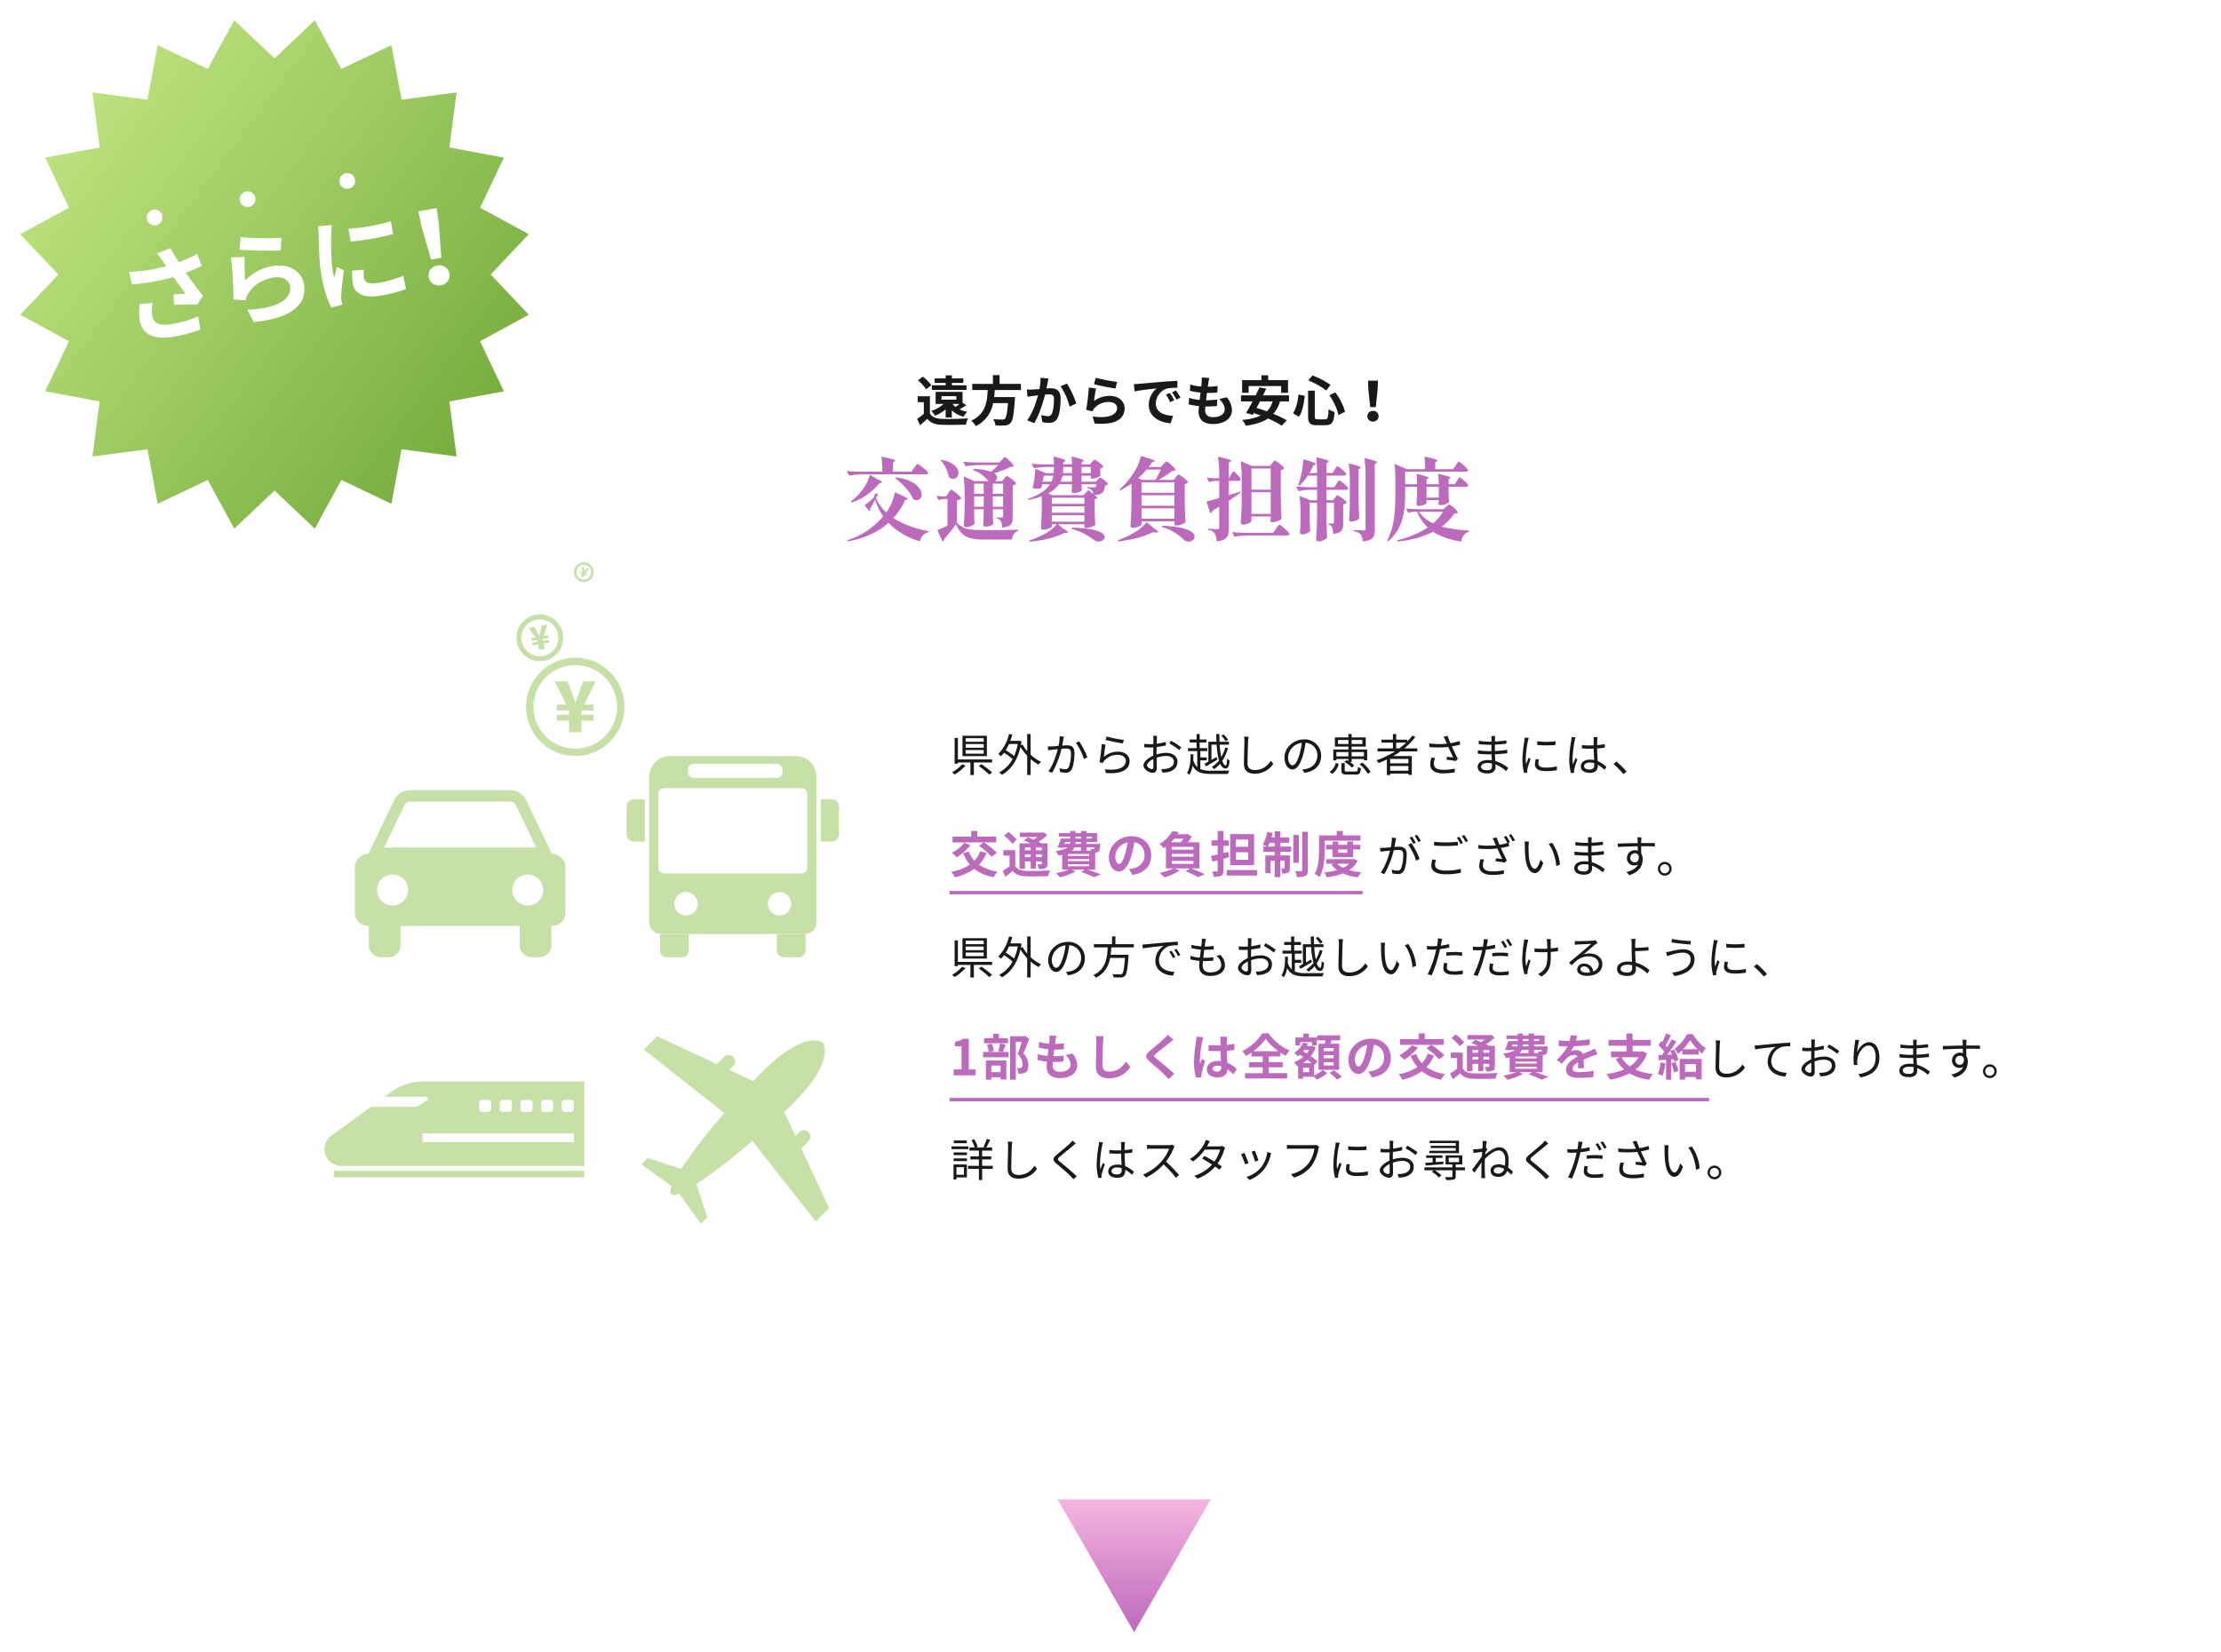 <svg xmlns="http://www.w3.org/2000/svg" xmlns:xlink="http://www.w3.org/1999/xlink" width="987" height="734.506" viewBox="0 0 987 734.506"><defs><style>.a{fill:#c7e0a7;}.b{fill:url(#a);}.c{fill:#fff;}.d{fill:#191919;}.e{fill:#bc6abc;}.f{fill:#bd6abc;}.g{clip-path:url(#f);}.h{clip-path:url(#g);}.i{fill:url(#h);}.j{filter:url(#i);}.k{filter:url(#d);}.l{filter:url(#b);}</style><linearGradient id="a" x1="0.5" x2="0.5" y2="1" gradientUnits="objectBoundingBox"><stop offset="0" stop-color="#bc6abc"/><stop offset="1" stop-color="#f5b5df"/></linearGradient><filter id="b" x="461" y="657.506" width="86" height="77" filterUnits="userSpaceOnUse"><feOffset dy="3" input="SourceAlpha"/><feGaussianBlur stdDeviation="3" result="c"/><feFlood flood-opacity="0.161"/><feComposite operator="in" in2="c"/><feComposite in="SourceGraphic"/></filter><filter id="d" x="31" y="66.371" width="956" height="588" filterUnits="userSpaceOnUse"><feOffset dx="5" dy="5" input="SourceAlpha"/><feGaussianBlur stdDeviation="10" result="e"/><feFlood flood-opacity="0.161"/><feComposite operator="in" in2="e"/><feComposite in="SourceGraphic"/></filter><clipPath id="f"><rect class="a" width="47.963" height="86.073"/></clipPath><clipPath id="g"><rect class="a" width="228.666" height="207.964"/></clipPath><linearGradient id="h" x1="0.851" y1="0.857" x2="0.059" y2="0.265" gradientUnits="objectBoundingBox"><stop offset="0" stop-color="#79ae3f"/><stop offset="1" stop-color="#bbe27e"/></linearGradient><filter id="i" x="0" y="0" width="244" height="244" filterUnits="userSpaceOnUse"><feOffset dy="3" input="SourceAlpha"/><feGaussianBlur stdDeviation="3" result="j"/><feFlood flood-opacity="0.161"/><feComposite operator="in" in2="j"/><feComposite in="SourceGraphic"/></filter></defs><g transform="translate(-216 -12432.748)"><g class="l" transform="matrix(1, 0, 0, 1, 216, 12432.75)"><path class="b" d="M34,0,68,59H0Z" transform="translate(538 722.51) rotate(180)"/></g><g transform="translate(0 -774.071)"><g class="k" transform="matrix(1, 0, 0, 1, 216, 13206.82)"><rect class="c" width="896" height="528" rx="10" transform="translate(56 91.37)"/></g><g transform="translate(0 3298.819)"><path class="d" d="M-96.1-11.04h6.576V-9.5H-96.1ZM-88.1-7.608c-.552.456-1.2.96-1.776,1.344A6.973,6.973,0,0,1-91.2-7.608Zm-3.432,6V-4.776a11.364,11.364,0,0,0,5.28,2.832,9.8,9.8,0,0,1,1.584-2.184A13.07,13.07,0,0,1-88.1-5.184c.96-.528,2.016-1.176,3.048-1.872l-1.7-1.056V-12.96H-98.712v5.352h3.576a15.13,15.13,0,0,1-5.5,3.1,14.65,14.65,0,0,1,1.656,2.136,18.931,18.931,0,0,0,4.728-2.808v3.576Zm6.552-14.28h-6.5v-1.056H-86.4v-1.992h-5.088V-20.3h-2.76v1.368h-4.9v1.992h4.9v1.056h-6.12v2.04h15.384Zm-15.624-.024a20.856,20.856,0,0,0-3.768-3.816L-106.56-18.1a18.7,18.7,0,0,1,3.6,3.984Zm-.648,4.9h-5.4V-8.4h2.688v5.232A28.761,28.761,0,0,1-106.944-.96l1.344,2.832c1.224-1.032,2.208-1.944,3.168-2.88,1.44,1.848,3.36,2.544,6.216,2.664,2.928.12,8.016.072,10.992-.072A13.013,13.013,0,0,1-84.336-1.2c-3.312.264-8.976.336-11.856.216-2.448-.1-4.128-.768-5.064-2.376Zm40.44-2.76v-2.736H-70.3v-3.912h-2.952v3.912H-82.44v2.736h6.864c-.264,5.136-.816,10.608-7.3,13.608a9.124,9.124,0,0,1,2.016,2.424,14.088,14.088,0,0,0,7.7-10.224h6.6c-.336,4.368-.768,6.456-1.392,6.984A1.54,1.54,0,0,1-69.1-.672c-.7,0-2.376,0-4.032-.168A6.641,6.641,0,0,1-72.12,1.968a32.872,32.872,0,0,0,4.1,0,3.543,3.543,0,0,0,2.592-1.1c.96-1.056,1.464-3.744,1.9-10.272a11.677,11.677,0,0,0,.1-1.248H-72.7c.12-1.032.192-2.088.264-3.12Zm8.736-5.472a26.314,26.314,0,0,1-.5,5.04c-1.2.1-2.328.168-3.072.192a22.068,22.068,0,0,1-2.52,0l.264,3.216c.744-.12,1.968-.288,2.64-.36.456-.072,1.2-.168,2.04-.264-.864,3.24-2.472,7.992-4.8,11.112l3.12,1.248c2.184-3.5,3.912-9.1,4.824-12.7.672-.048,1.248-.1,1.632-.1,1.512,0,2.328.264,2.328,2.16,0,2.352-.312,5.184-.984,6.5A1.728,1.728,0,0,1-48.888-2.16a13.677,13.677,0,0,1-2.9-.5L-51.264.48a13.267,13.267,0,0,0,2.832.336c1.8,0,3.12-.528,3.912-2.184,1.008-2.064,1.344-5.856,1.344-8.664,0-3.408-1.776-4.536-4.3-4.536-.48,0-1.2.048-1.992.1.168-.864.36-1.728.48-2.448.12-.6.288-1.344.432-1.968Zm8.856,3.792a27.45,27.45,0,0,1,4.032,9.048l3-1.416a42.838,42.838,0,0,0-4.152-8.832Zm14.88-.912c1.848.48,7.152,1.584,9.552,1.9l.72-2.928a75.243,75.243,0,0,1-9.5-1.848Zm.912,1.9-3.216-.432a86.539,86.539,0,0,1-1.176,9.912l2.76.7a5.151,5.151,0,0,1,.888-1.392,8.332,8.332,0,0,1,6.552-2.784c2.088,0,3.552,1.128,3.552,2.664,0,3.024-3.768,4.776-10.9,3.768l.912,3.12c9.888.864,13.32-2.472,13.32-6.816,0-2.88-2.424-5.448-6.6-5.448A11.654,11.654,0,0,0-28.32-8.928C-28.152-10.3-27.744-13.152-27.432-14.472ZM5.4-12.48l-1.776.744A18.517,18.517,0,0,1,5.5-8.4L7.32-9.216A31.454,31.454,0,0,0,5.4-12.48Zm2.688-1.1-1.752.816A21.113,21.113,0,0,1,8.3-9.528l1.8-.864A35.9,35.9,0,0,0,8.088-13.584Zm-18.7-2.832.312,3.264c2.76-.6,7.752-1.128,9.816-1.344a9.424,9.424,0,0,0-3.5,7.32c0,5.16,4.7,7.848,9.7,8.16L6.816-2.3C2.784-2.5-.864-3.912-.864-7.824a7.214,7.214,0,0,1,5.016-6.648,24.543,24.543,0,0,1,4.584-.312l-.024-3.072c-1.68.072-4.272.216-6.72.408-4.344.384-8.28.744-10.272.912C-8.736-16.488-9.648-16.44-10.608-16.416Zm37.92,6.6c1.536,1.464,2.448,3,2.448,4.608,0,1.968-1.824,3.48-5.136,3.48-2.352,0-3.552-1.08-3.552-3.024,0-.432.048-1.032.1-1.728h.96c1.464,0,2.856-.1,4.2-.216L26.4-9.528a47.147,47.147,0,0,1-4.776.288h-.168c.12-1.056.264-2.184.408-3.24A42.592,42.592,0,0,0,26.5-12.7l.1-2.832a34.881,34.881,0,0,1-4.368.288c.12-.768.192-1.392.264-1.8.1-.624.216-1.248.408-2.112l-3.336-.192a14.97,14.97,0,0,1-.048,2.112c-.048.528-.1,1.176-.192,1.9a22.031,22.031,0,0,1-4.872-.888l-.168,2.76a29.708,29.708,0,0,0,4.728.84c-.144,1.08-.264,2.184-.408,3.24a20.232,20.232,0,0,1-4.68-.936l-.168,2.88a26.652,26.652,0,0,0,4.56.792c-.1.984-.168,1.824-.168,2.4,0,3.96,2.64,5.592,6.384,5.592,5.208,0,8.424-2.592,8.424-6.168a8.841,8.841,0,0,0-2.3-5.712Zm13.08-5.736H54.84v3h3.048v-5.64H49.08v-2.136H46.056v2.136H37.488v5.64h2.9ZM51.024-8.736A9.522,9.522,0,0,1,48.5-4.3C46.92-4.872,45.36-5.4,43.92-5.808c.48-.936,1.008-1.92,1.512-2.928Zm7.3,0v-2.688H46.776c.5-1.008.984-1.992,1.416-2.928l-3-.624c-.48,1.1-1.056,2.328-1.68,3.552H36.984v2.688h5.16c-1.032,1.944-2.04,3.768-2.9,5.16l3,.816.432-.768c1.008.312,2.04.7,3.1,1.08A25.157,25.157,0,0,1,37.512-.5a11.655,11.655,0,0,1,1.632,2.592c4.032-.576,7.3-1.512,9.84-3.216a41.218,41.218,0,0,1,6.1,3.168L57.36-.288a44.111,44.111,0,0,0-6-2.9,14.564,14.564,0,0,0,2.976-5.544Zm17.952-2.688a25.929,25.929,0,0,1,4.056,8.76l2.9-1.44a25.651,25.651,0,0,0-4.344-8.64Zm-13.752-.36C62.208-8.592,61.512-5.5,60.1-3.432L62.76-1.9c1.584-2.352,2.208-6.024,2.568-9.312Zm4.392-6.24A32.327,32.327,0,0,1,74.9-13.56l1.872-2.52a35.473,35.473,0,0,0-8.04-4.176Zm-.1,4.536v11.4c0,3,.84,3.936,3.888,3.936h3.912c2.88,0,3.648-1.416,3.96-5.88A8.714,8.714,0,0,1,75.912-5.28c-.168,3.768-.36,4.512-1.536,4.512H71.088c-1.128,0-1.3-.168-1.3-1.32v-11.4Zm27.6,7.32h2.472l.84-8.208.12-3.576H93.456l.1,3.576ZM95.64.216a2.348,2.348,0,0,0,2.5-2.352,2.381,2.381,0,0,0-2.5-2.376,2.381,2.381,0,0,0-2.5,2.376A2.348,2.348,0,0,0,95.64.216Z" transform="translate(730.5 10095.153)"/><g transform="translate(47.5 -1.722)"><path class="e" d="M13.09,32.966a33.6,33.6,0,0,1,5.588,4.906l2.332-1.8a36.036,36.036,0,0,0-5.7-4.62h5.412V28.9H12.3V26.344H9.614V28.9H1.3v2.552H15.18ZM6.556,31.624A16.869,16.869,0,0,1,.99,36.046a21.42,21.42,0,0,1,2.2,2.024,24.656,24.656,0,0,0,6.072-5.39Zm7.04,3.762a12.152,12.152,0,0,1-2.574,4.2,13.088,13.088,0,0,1-2.53-4.07l-2.508.748a18.86,18.86,0,0,0,3.036,5.06A21.784,21.784,0,0,1,.726,44.494a14.174,14.174,0,0,1,1.65,2.464,24.054,24.054,0,0,0,8.58-3.762,19.013,19.013,0,0,0,8.668,3.718,11.825,11.825,0,0,1,1.694-2.486,19.185,19.185,0,0,1-8.272-3.08A16.322,16.322,0,0,0,16.412,36.2Zm22.44-1.628v1.188h-2.53V33.758Zm4.928,1.188h-2.6V33.758h2.6ZM38.368,38V36.772h2.6V38Zm-4.862,0V36.772h2.53V38Zm0,1.892h2.53v3.212h2.332V39.9h2.6v1.012c0,.22-.066.308-.33.33-.22,0-.99,0-1.672-.022a7.154,7.154,0,0,1,.638,2.046,6.621,6.621,0,0,0,2.97-.374c.7-.352.9-.9.9-1.958V31.866H40.81c-.374-.22-.836-.44-1.32-.682a25.041,25.041,0,0,0,3.916-2.97L41.844,26.96l-.506.132H31.24v1.98h7.832a20.326,20.326,0,0,1-1.76,1.166c-.9-.4-1.826-.748-2.6-1.034l-1.694,1.408c.9.352,1.958.792,2.948,1.254H31.042V43.2h2.464Zm-3.674-9.68A18.844,18.844,0,0,0,26,26.828L24.2,28.5a17.859,17.859,0,0,1,3.674,3.586Zm-.66,4.686h-5.3v2.4h2.794v4.8a30.282,30.282,0,0,1-3.08,2l1.21,2.618c1.232-.924,2.266-1.782,3.278-2.64,1.32,1.694,3.058,2.332,5.7,2.442,2.684.11,7.348.066,10.054-.066a10.811,10.811,0,0,1,.814-2.552c-3.014.242-8.228.308-10.846.2-2.244-.088-3.762-.7-4.62-2.178Zm23.408,6.27h9.46v.9H52.58Zm5.808-7.5v1.452h-4a4.46,4.46,0,0,0,1.078-1.452Zm-7.062-2.4h2.222a2.7,2.7,0,0,1-.132.858h-2.4Zm4.62-2.4h2.442v.88H55.946Zm7.216,0v.88H60.874v-.88ZM58.388,32.13H55.88l.066-.858h2.442Zm6.006,1.54a1.341,1.341,0,0,1-.2.638.5.5,0,0,1-.462.154,6.491,6.491,0,0,1-1.21-.066,4.6,4.6,0,0,1,.264.726H60.874V33.67ZM62.04,37.476H52.58v-.858h9.46Zm0,2.288H52.58v-.88h9.46ZM64.7,43.57V35.98c.132,0,.242-.022.33-.022a1.96,1.96,0,0,0,1.276-.528c.374-.4.506-1.188.616-2.618.022-.242.044-.682.044-.682H60.874v-.858h4.664V27.334H60.874v-.946H58.388v.946H55.946v-.946H53.57v.946H48.576v1.54H53.57v.88H49.39A33.245,33.245,0,0,1,48,33.714l2.376.154.088-.2h1.914c-.9.726-2.486,1.276-5.214,1.628A10.168,10.168,0,0,1,48.4,37.322c.594-.088,1.122-.176,1.628-.286V43.57H53.02a29.868,29.868,0,0,1-5.83,1.54,16.9,16.9,0,0,1,1.892,1.87,28.117,28.117,0,0,0,6.864-2.618l-1.738-.792h5.874L58.41,44.6a46.416,46.416,0,0,1,5.874,2.332l2.9-1.254c-1.386-.594-3.7-1.43-5.808-2.112Zm10.6-2.53c-.814,0-1.694-1.078-1.694-3.278a6.831,6.831,0,0,1,5.522-6.314,34.971,34.971,0,0,1-1.166,5.28C77.088,39.676,76.208,41.04,75.306,41.04ZM81.29,45.9c5.5-.836,8.316-4.092,8.316-8.668,0-4.752-3.41-8.514-8.8-8.514-5.654,0-10.032,4.312-10.032,9.328,0,3.674,2.046,6.336,4.444,6.336,2.376,0,4.268-2.684,5.566-7.084a47.347,47.347,0,0,0,1.3-5.918c2.926.506,4.554,2.75,4.554,5.764,0,3.168-2.156,5.17-4.95,5.83-.572.132-1.188.242-2.024.352Zm17.446-6.2h9.592v1.276H98.736Zm5.214-9.878a16.98,16.98,0,0,1-1.232,1.584H98.362a16.286,16.286,0,0,0,1.452-1.584Zm4.378,4.862H98.736V33.428h9.592Zm0,3.124H98.736V36.574h9.592Zm2.728,5.214V31.4h-5.214a20.654,20.654,0,0,0,1.782-2.53l-1.8-1.166-.418.11H101.31c.2-.308.4-.594.572-.9l-2.838-.528a15.9,15.9,0,0,1-5.83,5.786,8.643,8.643,0,0,1,1.936,1.87c.352-.242.682-.462.99-.7v9.68h3.3a25.572,25.572,0,0,1-6.072,1.958A22.263,22.263,0,0,1,95.414,47a28.671,28.671,0,0,0,6.8-2.97L99.968,43.02h6.864L104.9,44.274a42.663,42.663,0,0,1,5.522,2.64l2.948-1.32c-1.43-.726-3.85-1.76-5.984-2.574ZM132.7,33.406h-5.522V30.194H132.7Zm0,5.764h-5.522V35.848H132.7Zm2.618-11.4H124.674V41.59h10.648ZM123.838,35.65l-2.156.55V32.966h2.31v-2.42h-2.31V26.388H119.13v4.158H116.4v2.42h2.728v3.85c-1.1.264-2.156.506-3.014.682l.682,2.508,2.332-.616v4.576c0,.308-.11.418-.418.418-.286,0-1.21,0-2.068-.022a8.692,8.692,0,0,1,.726,2.376,7.085,7.085,0,0,0,3.344-.484c.726-.374.968-1.012.968-2.288V38.73c.836-.22,1.65-.462,2.464-.682Zm-.682,8.1v2.442h13.508V43.746ZM141.482,33.3c.242-.484.506-1.034.748-1.65h2.222V33.3Zm5.456-1.65h3.938V29.27h-3.938V26.5h-2.486V29.27h-1.408a20.5,20.5,0,0,0,.506-2l-2.4-.506a17.177,17.177,0,0,1-2.024,5.7,20.337,20.337,0,0,1,1.98.836h-1.65V35.65h4.994v1.606h-4.136v7.9h2.332V39.588h1.8v7.3h2.486v-7.3h1.936V42.8c0,.22-.066.264-.264.264a9.924,9.924,0,0,1-1.364-.022,8.228,8.228,0,0,1,.638,2.222,4.8,4.8,0,0,0,2.552-.4c.638-.374.792-.99.792-2v-5.61h-4.29V35.65h4.818V33.3h-4.818Zm8.25-3.476h-2.442V40.556h2.442Zm1.5-1.43V43.79c0,.374-.132.462-.484.484-.374,0-1.518,0-2.64-.044a11.49,11.49,0,0,1,.77,2.64,9.019,9.019,0,0,0,3.784-.506c.792-.44,1.078-1.144,1.078-2.552V26.74Zm10.01,3.938h15.862V28.346h-7.81V26.388h-2.728v1.958h-7.832v6.16c0,3.212-.132,7.788-1.958,10.912a9.527,9.527,0,0,1,2.134,1.43c2-3.388,2.332-8.778,2.332-12.342Zm9.988,3.916v1.452h-4V34.594Zm2.6,3.432V34.594h3.168V32.526h-3.168V31.074h-2.6v1.452h-4V31.074h-2.464v1.452h-2.97v2.068h2.97v3.432ZM177.5,40.952a9.994,9.994,0,0,1-2.64,1.8,8.793,8.793,0,0,1-2.574-1.8Zm2.222-2.156-.462.11H167.4v2.046h3.278l-1.034.374a11.111,11.111,0,0,0,2.53,2.442,29.849,29.849,0,0,1-5.7.99,8.822,8.822,0,0,1,1.056,2.2,29.817,29.817,0,0,0,7.238-1.716,23.232,23.232,0,0,0,6.688,1.738A10.421,10.421,0,0,1,183,44.736a29.079,29.079,0,0,1-5.412-.946,10.789,10.789,0,0,0,3.762-4.18ZM1.8,135h9.79v-2.618H8.536V118.72h-2.4a10.56,10.56,0,0,1-3.784,1.364v2H5.3v10.3H1.8Zm24.134-16.522H21.89V116.52H19.36v1.958H15.334v2.266h10.6ZM22.66,130.666v2.9H18.546v-2.9Zm-6.534,6.27h2.42v-1.1H22.66v1.012h2.552V128.4H16.126Zm6.336-16.126a23.037,23.037,0,0,1-.9,3.322l1.87.462H17.578l2.068-.484a11.077,11.077,0,0,0-.9-3.212l-2.134.44a13.877,13.877,0,0,1,.77,3.256H14.872v2.376H26.18v-2.376H23.628c.374-.836.814-2.046,1.3-3.256Zm11-3.3-.4.11h-6.2v19.294h2.552v-16.83h2.662c-.528,1.672-1.232,3.916-1.87,5.478a6.319,6.319,0,0,1,2.244,4.488c0,.748-.132,1.254-.528,1.5a2.222,2.222,0,0,1-.814.176,8.313,8.313,0,0,1-1.232-.044,6,6,0,0,1,.638,2.574,11.38,11.38,0,0,0,1.76-.044,3.7,3.7,0,0,0,1.5-.55c.836-.594,1.188-1.672,1.188-3.278a7.023,7.023,0,0,0-2.2-5.148c.88-1.87,1.848-4.4,2.618-6.534ZM51.524,126a6.048,6.048,0,0,1,2.244,4.224c0,1.8-1.672,3.19-4.708,3.19-2.156,0-3.256-.99-3.256-2.772,0-.4.044-.946.088-1.584h.88c1.342,0,2.618-.088,3.85-.2l.066-2.6a43.218,43.218,0,0,1-4.378.264h-.154c.11-.968.242-2,.374-2.97a39.041,39.041,0,0,0,4.246-.2l.088-2.6a31.974,31.974,0,0,1-4,.264c.11-.7.176-1.276.242-1.65.088-.572.2-1.144.374-1.936l-3.058-.176a13.722,13.722,0,0,1-.044,1.936c-.044.484-.088,1.078-.176,1.738a20.2,20.2,0,0,1-4.466-.814l-.154,2.53a27.231,27.231,0,0,0,4.334.77c-.132.99-.242,2-.374,2.97a18.546,18.546,0,0,1-4.29-.858l-.154,2.64a24.431,24.431,0,0,0,4.18.726c-.088.9-.154,1.672-.154,2.2,0,3.63,2.42,5.126,5.852,5.126,4.774,0,7.722-2.376,7.722-5.654a8.1,8.1,0,0,0-2.112-5.236Zm13.42-8.426a13.679,13.679,0,0,1,.286,2.948c0,1.87-.22,7.59-.22,10.516,0,3.718,2.31,5.28,5.874,5.28a11.338,11.338,0,0,0,9.46-4.972l-1.98-2.442c-1.562,2.376-3.85,4.444-7.458,4.444-1.672,0-2.992-.7-2.992-2.9,0-2.706.154-7.59.264-9.922a22.358,22.358,0,0,1,.286-2.9Zm31.966-.638a15.049,15.049,0,0,1-1.672,1.826c-1.474,1.452-4.466,3.872-6.16,5.258-2.178,1.8-2.354,3.014-.2,4.84,2,1.694,5.324,4.532,6.512,5.786.616.66,1.3,1.342,1.914,2.024l2.53-2.332c-2.156-2.09-6.358-5.412-7.986-6.8-1.188-1.012-1.21-1.254-.044-2.244,1.452-1.254,4.334-3.476,5.742-4.62.506-.4,1.232-.968,1.914-1.474Zm12.8.88a16.346,16.346,0,0,1-.2,2.134,64.571,64.571,0,0,0-.9,9.086,26.28,26.28,0,0,0,.858,6.952l2.464-.176c-.022-.308-.022-.682-.022-.9a4.3,4.3,0,0,1,.11-1.012,51.974,51.974,0,0,1,1.562-5.192l-1.342-1.078c-.33.726-.682,1.452-.968,2.222a10.083,10.083,0,0,1-.088-1.408,57.619,57.619,0,0,1,1.034-8.426,18.309,18.309,0,0,1,.528-1.936Zm11,13.53c0,1.276-.462,1.98-1.8,1.98-1.144,0-2.024-.4-2.024-1.276,0-.814.836-1.32,2.068-1.32a6.793,6.793,0,0,1,1.76.242Zm6.886.88a13.829,13.829,0,0,0-4.2-2.816c-.088-1.474-.2-3.212-.242-5.324,1.188-.088,2.332-.22,3.388-.374v-2.706c-1.034.22-2.178.374-3.366.506,0-.968.044-1.782.066-2.266a13.914,13.914,0,0,1,.132-1.408h-3.124a12.327,12.327,0,0,1,.132,1.43c.022.462.022,1.342.044,2.42-.506.022-1.034.022-1.54.022a36.127,36.127,0,0,1-3.806-.2v2.6c1.3.088,2.53.132,3.806.132.506,0,1.034,0,1.562-.022.022,1.54.088,3.124.154,4.466a9.786,9.786,0,0,0-1.43-.088c-2.97,0-4.84,1.518-4.84,3.74,0,2.288,1.892,3.564,4.884,3.564,2.948,0,4.136-1.5,4.268-3.564a22.22,22.22,0,0,1,2.64,2.178Zm7.37-7.942a25.345,25.345,0,0,0,5.5-5.456,26.514,26.514,0,0,0,5.676,5.456Zm6.886,7.128h6.16v-2.288h-6.16V126.6H147V124.88a27.888,27.888,0,0,0,2.376,1.474A12.747,12.747,0,0,1,151.118,124a23.251,23.251,0,0,1-9.416-7.7H139a24.008,24.008,0,0,1-8.932,7.964,9.666,9.666,0,0,1,1.65,2.112,28.151,28.151,0,0,0,2.442-1.518V126.6h4.972v2.53h-6.094v2.288h6.094v2.618h-7.854v2.354H150v-2.354h-8.14Zm28.8-7.172H166.3V122.9h4.356Zm0,3.146H166.3v-1.342h4.356Zm0,3.212H166.3v-1.364h4.356Zm-6.71-9.658v11.594h9.174V120.942h-3.894c.176-.462.352-.968.528-1.5h3.806v-2.222H163.284v2.222h3.7c-.088.484-.176,1.012-.264,1.5Zm-8.162-.726h5.258v1.518h2.178v-3.542h-3.586V116.41H157.19v1.782h-3.52v3.542h2.112Zm3.96,13.4H157.08V131.59h2.662Zm-2.618-4.048a12.947,12.947,0,0,0,1.848-1.43c.66.506,1.32.99,1.87,1.43Zm2.64-5.852a9.4,9.4,0,0,1-1.078,1.562l-1.518-.99c.154-.2.308-.374.462-.572Zm2.2,6.776.044.044,1.474-1.826c-.726-.616-1.8-1.408-2.97-2.2a13.222,13.222,0,0,0,2.156-3.96l-1.474-.682-.4.11h-2.046a8.683,8.683,0,0,0,.506-1.012l-2.134-.528a10.58,10.58,0,0,1-4.026,4.6,9.869,9.869,0,0,1,1.65,1.518,10.075,10.075,0,0,0,.946-.748l1.452,1.012a13.048,13.048,0,0,1-4.048,2.31,7.552,7.552,0,0,1,1.32,1.87l.462-.2v5.7h2.2v-.88h4.884a15.521,15.521,0,0,1,1.21,1.254,15.644,15.644,0,0,0,4.686-2.926l-2.112-1.32a12.468,12.468,0,0,1-3.784,2.42Zm6.864,3.432a24.243,24.243,0,0,1,3.432,3.014l2.024-1.342a27.7,27.7,0,0,0-3.564-2.86Zm12.936-2.882c-.814,0-1.694-1.078-1.694-3.278a6.831,6.831,0,0,1,5.522-6.314,34.97,34.97,0,0,1-1.166,5.28C183.546,129.676,182.666,131.04,181.764,131.04Zm5.984,4.862c5.5-.836,8.316-4.092,8.316-8.668,0-4.752-3.41-8.514-8.8-8.514-5.654,0-10.032,4.312-10.032,9.328,0,3.674,2.046,6.336,4.444,6.336,2.376,0,4.268-2.684,5.566-7.084a47.345,47.345,0,0,0,1.3-5.918c2.926.506,4.554,2.75,4.554,5.764,0,3.168-2.156,5.17-4.95,5.83-.572.132-1.188.242-2.024.352Zm24.2-12.936a33.6,33.6,0,0,1,5.588,4.906l2.332-1.8a36.036,36.036,0,0,0-5.7-4.62h5.412V118.9h-8.426v-2.552h-2.684V118.9h-8.316v2.552h13.882Zm-6.534-1.342a16.869,16.869,0,0,1-5.566,4.422,21.418,21.418,0,0,1,2.2,2.024,24.657,24.657,0,0,0,6.072-5.39Zm7.04,3.762a12.152,12.152,0,0,1-2.574,4.2,13.088,13.088,0,0,1-2.53-4.07l-2.508.748a18.86,18.86,0,0,0,3.036,5.06,21.784,21.784,0,0,1-8.294,3.168,14.175,14.175,0,0,1,1.65,2.464,24.054,24.054,0,0,0,8.58-3.762,19.013,19.013,0,0,0,8.668,3.718,11.826,11.826,0,0,1,1.694-2.486,19.185,19.185,0,0,1-8.272-3.08,16.322,16.322,0,0,0,3.366-5.148Zm22.44-1.628v1.188h-2.53v-1.188Zm4.928,1.188h-2.6v-1.188h2.6Zm-2.6,3.058v-1.232h2.6V128Zm-4.862,0v-1.232h2.53V128Zm0,1.892h2.53v3.212h2.332V129.9h2.6v1.012c0,.22-.066.308-.33.33-.22,0-.99,0-1.672-.022a7.154,7.154,0,0,1,.638,2.046,6.621,6.621,0,0,0,2.97-.374c.7-.352.9-.9.9-1.958v-9.064h-2.662c-.374-.22-.836-.44-1.32-.682a25.041,25.041,0,0,0,3.916-2.97L240.7,116.96l-.506.132H230.1v1.98h7.832a20.326,20.326,0,0,1-1.76,1.166c-.9-.4-1.826-.748-2.6-1.034l-1.694,1.408c.9.352,1.958.792,2.948,1.254H229.9V133.2h2.464Zm-3.674-9.68a18.843,18.843,0,0,0-3.828-3.388l-1.8,1.672a17.859,17.859,0,0,1,3.674,3.586Zm-.66,4.686h-5.3v2.4h2.794v4.8a30.281,30.281,0,0,1-3.08,2l1.21,2.618c1.232-.924,2.266-1.782,3.278-2.64,1.32,1.694,3.058,2.332,5.7,2.442,2.684.11,7.348.066,10.054-.066a10.811,10.811,0,0,1,.814-2.552c-3.014.242-8.228.308-10.846.2-2.244-.088-3.762-.7-4.62-2.178Zm23.408,6.27h9.46v.9h-9.46Zm5.808-7.5v1.452h-4a4.46,4.46,0,0,0,1.078-1.452Zm-7.062-2.4h2.222a2.7,2.7,0,0,1-.132.858h-2.4Zm4.62-2.4h2.442v.88H254.8Zm7.216,0v.88h-2.288v-.88Zm-4.774,3.256h-2.508l.066-.858h2.442Zm6.006,1.54a1.341,1.341,0,0,1-.2.638.5.5,0,0,1-.462.154,6.491,6.491,0,0,1-1.21-.066,4.6,4.6,0,0,1,.264.726h-1.914V123.67Zm-2.354,3.806h-9.46v-.858h9.46Zm0,2.288h-9.46v-.88h9.46Zm2.662,3.806v-7.59c.132,0,.242-.022.33-.022a1.96,1.96,0,0,0,1.276-.528c.374-.4.506-1.188.616-2.618.022-.242.044-.682.044-.682h-6.094v-.858H264.4v-3.938h-4.664v-.946h-2.486v.946H254.8v-.946h-2.376v.946h-4.994v1.54h4.994v.88h-4.18a33.248,33.248,0,0,1-1.386,3.96l2.376.154.088-.2h1.914c-.9.726-2.486,1.276-5.214,1.628a10.169,10.169,0,0,1,1.232,2.024c.594-.088,1.122-.176,1.628-.286v6.534h2.992a29.87,29.87,0,0,1-5.83,1.54,16.906,16.906,0,0,1,1.892,1.87,28.117,28.117,0,0,0,6.864-2.618l-1.738-.792h5.874l-1.672,1.034a46.416,46.416,0,0,1,5.874,2.332l2.9-1.254c-1.386-.594-3.7-1.43-5.808-2.112Zm18.3-1.738c-.022-.99-.066-2.6-.088-3.806,1.342-.616,2.574-1.1,3.542-1.474a23.1,23.1,0,0,1,2.6-.924l-1.1-2.53c-.792.374-1.562.748-2.4,1.122-.9.4-1.826.77-2.948,1.3a2.968,2.968,0,0,0-2.9-1.694,6.818,6.818,0,0,0-2.464.44,13.309,13.309,0,0,0,1.254-2.2,70.974,70.974,0,0,0,7.106-.572l.022-2.552a50.31,50.31,0,0,1-6.16.638c.264-.88.418-1.628.528-2.156l-2.86-.242a12.123,12.123,0,0,1-.44,2.486h-1.056a27.952,27.952,0,0,1-3.828-.242v2.552c1.188.11,2.794.154,3.674.154h.264a21.3,21.3,0,0,1-4.8,5.984l2.332,1.738a27.9,27.9,0,0,1,2.024-2.4,5.392,5.392,0,0,1,3.41-1.5,1.7,1.7,0,0,1,1.518.748c-2.486,1.276-5.126,3.036-5.126,5.808,0,2.816,2.574,3.63,5.984,3.63a60.28,60.28,0,0,0,6.16-.352l.088-2.838a33.323,33.323,0,0,1-6.182.638c-2.134,0-3.168-.33-3.168-1.54,0-1.078.88-1.936,2.486-2.816-.022.946-.044,1.958-.088,2.6Zm24.31-4.862a11.756,11.756,0,0,1-3.872,4.048,11.791,11.791,0,0,1-3.7-4.048Zm1.936-2.662-.462.088h-4.114v-2.552h8.052v-2.6h-8.052v-2.86h-2.706v2.86H292.82v2.6h8.008V124.4H293.92v2.574h4.07l-1.936.66a17,17,0,0,0,3.7,4.752,29,29,0,0,1-7.81,2,9.968,9.968,0,0,1,1.43,2.53,29.344,29.344,0,0,0,8.778-2.794,23.451,23.451,0,0,0,8.756,2.838,13.439,13.439,0,0,1,1.672-2.552,25.5,25.5,0,0,1-7.81-1.98,15.554,15.554,0,0,0,5.17-7.084Zm7.81,4.928a16,16,0,0,1-1.166,5.1,12.932,12.932,0,0,1,2,.946,20.34,20.34,0,0,0,1.32-5.676Zm4.774.4a26.03,26.03,0,0,1,1.276,4.092l1.936-.7a24.254,24.254,0,0,0-1.364-3.96Zm-.462-5.434c.264.484.528,1.034.77,1.584l-2.112.088c1.386-1.782,2.9-4,4.114-5.918l-2.134-.99a39.888,39.888,0,0,1-1.958,3.564c-.22-.286-.484-.572-.748-.88.792-1.21,1.672-2.926,2.464-4.422l-2.266-.836a27.889,27.889,0,0,1-1.606,3.828c-.176-.154-.352-.308-.506-.44L315,121.558a21.588,21.588,0,0,1,2.6,2.992c-.352.506-.7.99-1.034,1.408l-1.584.066.22,2.266,3.19-.2v8.844h2.266v-9l1.122-.088a10.553,10.553,0,0,1,.286,1.122l1.848-.836a18.651,18.651,0,0,0-1.936-4.664Zm11.462,5.808v3.432h-4.84v-3.432Zm-7.26,6.886h2.42v-1.166h4.84V136.8H334.2V127.7h-9.768ZM326,123.384a25.5,25.5,0,0,0,3.058-4.07,30.68,30.68,0,0,0,3.234,4.07Zm1.738-6.71a21.165,21.165,0,0,1-5.544,6.556,12.044,12.044,0,0,1,1.5,2.288A17.273,17.273,0,0,0,325.6,123.8v1.958h7.238v-1.8a18.765,18.765,0,0,0,1.606,1.43,16.16,16.16,0,0,1,1.606-2.442,21.59,21.59,0,0,1-5.83-6.27Z" transform="translate(590.5 10252.721)"/><path class="d" d="M15.14-13.3h-8v-1.58h8Zm0,2.66h-8v-1.62h8Zm0,2.66h-8V-9.6h8Zm1.42-7.98H5.72V-6.9H16.56ZM5.54-3.26A15.657,15.657,0,0,1,1.06.3a7.871,7.871,0,0,1,1.18.98A20.554,20.554,0,0,0,7.06-2.68Zm13.34-.82V-5.42H3.68v-9.54H2.22V-3.54H3.68v-.54H9.24v5.6h1.54v-5.6ZM12.94-2.52A39.812,39.812,0,0,1,17.58,1.3L18.9.36a49.2,49.2,0,0,0-4.74-3.68ZM30.3-12.3a24.494,24.494,0,0,1-1.64,5.4,25.113,25.113,0,0,0-3.74-2.62A22.69,22.69,0,0,0,26.4-12.3ZM36-16.72H34.48V-9.1a17.127,17.127,0,0,1-2.04-2.92l-.78.3c.1-.54.22-1.1.3-1.68L31-13.76l-.28.08H26.96c.34-.88.64-1.82.9-2.76l-1.46-.3a18.69,18.69,0,0,1-4.78,8.92,8.624,8.624,0,0,1,1.22.96A14.38,14.38,0,0,0,24.16-8.4a24.622,24.622,0,0,1,3.82,2.84A14.423,14.423,0,0,1,22.06.32a5.591,5.591,0,0,1,1.18,1.1c3.8-2.12,6.8-6.1,8.26-12.4a22.8,22.8,0,0,0,2.98,3.92V1.48H36V-5.6a18.18,18.18,0,0,0,3.56,2.48,6.55,6.55,0,0,1,1.06-1.26A17.444,17.444,0,0,1,36-7.54Zm12.92.98a23.273,23.273,0,0,1-.5,4.3c-1.2.1-2.36.2-3.02.22a17.221,17.221,0,0,1-1.76,0l.16,1.74c.52-.08,1.32-.18,1.78-.24.52-.06,1.48-.16,2.5-.26-.66,2.64-2.14,7.12-4.16,9.82L45.56.5a39.738,39.738,0,0,0,4.16-10.64c.86-.08,1.64-.14,2.12-.14,1.26,0,2.08.32,2.08,2.12A17.023,17.023,0,0,1,53-2.1a1.666,1.666,0,0,1-1.74,1.02,9.748,9.748,0,0,1-2.42-.44L49.1.16a11.844,11.844,0,0,0,2.32.3,2.787,2.787,0,0,0,2.9-1.66c.82-1.66,1.16-4.78,1.16-7.14,0-2.68-1.46-3.36-3.22-3.36-.48,0-1.3.06-2.22.12.22-1.06.4-2.22.5-2.8.08-.38.16-.8.24-1.16Zm7.2,2.94a23.812,23.812,0,0,1,3.54,7.18l1.56-.74a34.787,34.787,0,0,0-3.62-7.08Zm13.2-1.3c1.52.42,5.82,1.3,7.7,1.56l.38-1.56a52.955,52.955,0,0,1-7.66-1.52Zm-.02,2.08-1.7-.22a70.058,70.058,0,0,1-1,8.04l1.5.36a4.137,4.137,0,0,1,.6-1,7.693,7.693,0,0,1,6.12-2.62c2.02,0,3.48,1.1,3.48,2.68,0,2.7-3.06,4.5-9.3,3.74L69.48.6c7.36.62,10.5-1.78,10.5-5.34,0-2.32-2.02-4.14-5.06-4.14a9.375,9.375,0,0,0-6.4,2.38C68.7-7.78,69.04-10.66,69.3-12.02ZM89.88-1.14c-.78,0-2.14-.78-2.14-1.68s1.18-2.02,2.78-2.78c.02,1.44.06,2.78.06,3.5C90.58-1.48,90.34-1.14,89.88-1.14Zm2.08-7.14c0-.8.02-1.74.04-2.68a40.229,40.229,0,0,0,4.12-.68l-.02-1.58a26.054,26.054,0,0,1-4.06.8c.02-.88.04-1.66.06-2.14.02-.46.06-1,.1-1.36H90.46a7.768,7.768,0,0,1,.12,1.4c0,.36-.02,1.22-.04,2.26-.54.04-1.06.06-1.52.06a17.985,17.985,0,0,1-2.52-.16l.04,1.52a24.775,24.775,0,0,0,2.52.1c.42,0,.92-.02,1.46-.06-.02.88-.02,1.8-.02,2.6v1.12c-2.28.98-4.34,2.7-4.34,4.32C86.16-.98,88.74.52,90.3.52c1.06,0,1.76-.58,1.76-2.42,0-.86-.04-2.6-.08-4.28a12.758,12.758,0,0,1,4.3-.78c1.88,0,3.4.9,3.4,2.58,0,1.84-1.58,2.78-3.32,3.1a11.389,11.389,0,0,1-2.32.14L94.6.44A12.693,12.693,0,0,0,97.04.18c2.72-.66,4.22-2.18,4.22-4.58,0-2.36-2.08-3.94-4.96-3.94a14.686,14.686,0,0,0-4.34.72Zm5.7-4.24a25.605,25.605,0,0,1,4.44,2.96l.8-1.28a33.348,33.348,0,0,0-4.52-2.9Zm26.08-1.66a13.47,13.47,0,0,0-1.98-2.36l-1.04.54a12.517,12.517,0,0,1,1.94,2.46ZM115-4.44c-.64.36-1.24.68-1.72.92l.64,1.18c1.48-.84,3.36-1.96,5.12-3.04l-.42-1.1c-.76.44-1.52.88-2.26,1.28V-12h2.3a35.277,35.277,0,0,0,1.06,7.02,10.944,10.944,0,0,1-3.18,2.86,5.048,5.048,0,0,1,.92,1.04,11.893,11.893,0,0,0,2.76-2.48c.58,1.36,1.36,2.14,2.32,2.14,1.22,0,1.66-.84,1.88-3.6a3.777,3.777,0,0,1-1.08-.72c-.06,2.1-.24,2.96-.66,2.96-.58,0-1.1-.74-1.52-2.02a20.329,20.329,0,0,0,2.54-5.62l-1.16-.32a18.859,18.859,0,0,1-1.82,4.26,39.131,39.131,0,0,1-.68-5.52h4.1v-1.28h-4.18c-.04-1.1-.06-2.24-.06-3.44h-1.42c.02,1.18.06,2.34.1,3.44H115Zm-3.58-.58h2.86V-6.34h-2.86V-9.12h3.08v-1.32h-3.36v-2.52h3v-1.32h-3v-2.44h-1.38v2.44H106.7v1.32h3.06v2.52h-3.82v1.32h4.12v7.1a6.7,6.7,0,0,1-1.78-3.12c.06-.88.06-1.74.06-2.54l-1.26-.08c.04,2.66-.14,5.98-1.58,8.34a3.278,3.278,0,0,1,1.02.88A11.937,11.937,0,0,0,108-2.66c1.52,2.98,4,3.68,8.38,3.68h7.32a6.044,6.044,0,0,1,.6-1.48c-1.16.04-7,.04-7.92.04a12.44,12.44,0,0,1-4.96-.72Zm19.4-10.52a10.179,10.179,0,0,1,.18,2c0,2.1-.2,7.1-.2,10.04,0,3.22,1.96,4.42,4.8,4.42a9.868,9.868,0,0,0,8.26-4.36l-1.1-1.38c-1.42,2.06-3.48,4.1-7.12,4.1-1.84,0-3.24-.76-3.24-2.94,0-2.96.16-7.64.24-9.88.04-.64.1-1.34.2-1.98ZM152.42-2.8c-.86,0-2.02-1.1-2.02-3.6a6.906,6.906,0,0,1,6.12-6.4,31.955,31.955,0,0,1-1.1,5.34C154.4-4.12,153.3-2.8,152.42-2.8ZM157.64.52c4.72-.62,7.46-3.4,7.46-7.56a7.19,7.19,0,0,0-7.6-7.28c-4.84,0-8.68,3.76-8.68,8.06,0,3.26,1.78,5.3,3.54,5.3,1.84,0,3.42-2.1,4.64-6.16a41.856,41.856,0,0,0,1.18-5.7,5.49,5.49,0,0,1,5.26,5.74,5.937,5.937,0,0,1-5.02,5.86,12.415,12.415,0,0,1-1.7.24ZM177.22-8.7v1.92h-5.34V-8.7Zm6.9,0v1.92h-5.46V-8.7ZM172.6-12.28v-1.8h4.62v1.8Zm10.84-1.8v1.8h-4.78v-1.8ZM171.88-5.64h5.34v.92c-.26-.14-.52-.3-.78-.42l-.98.82a12.867,12.867,0,0,1,3.3,2.52l1.04-.9a8.824,8.824,0,0,0-1.9-1.58h.76V-5.64h5.46v.6h1.44v-4.8h-6.9v-1.3h6.26v-4.08h-6.26v-1.5h-1.44v1.5h-6v4.08h6v1.3h-6.7V-5h1.36ZM170.04.98a7.405,7.405,0,0,0,2.86-4.4l-1.28-.44a6.913,6.913,0,0,1-2.76,4ZM176.8-.04c-1.06,0-1.22-.1-1.22-.6V-3.78h-1.46V-.64c0,1.54.52,1.94,2.56,1.94h3.82c1.64,0,2.08-.56,2.28-2.86a3.9,3.9,0,0,1-1.34-.52c-.06,1.78-.22,2.04-1.06,2.04Zm5.4-3.24a14.8,14.8,0,0,1,3.6,4.2l1.3-.76a14.665,14.665,0,0,0-3.72-4.12Zm16.26-7.06V-12.9h4.44a31.617,31.617,0,0,1-3.04,2.56Zm5.42,6.66h-8.1V-5.66h8.1Zm-8.1,3.26V-2.5h8.1V-.42ZM207.84-9v-1.34h-5.76a30.334,30.334,0,0,0,4.86-5.02l-1.26-.68a23.422,23.422,0,0,1-2.28,2.64v-.82h-4.94v-2.5H197v2.5h-5.1v1.32H197v2.56h-6.84V-9h7.78a39.466,39.466,0,0,1-8.22,3.96,8.662,8.662,0,0,1,.94,1.22c1.22-.46,2.46-1,3.66-1.58V1.52h1.46V.88h8.1v.56h1.52V-6.92h-8.26c1.1-.64,2.18-1.34,3.22-2.08Zm6.28,2.76a11.491,11.491,0,0,0-.54,3.04c0,2.48,2.04,3.96,5.72,3.96A25.717,25.717,0,0,0,224.5.3l.02-1.66a20.933,20.933,0,0,1-5.2.54c-2.96,0-4.14-1.04-4.14-2.78a7.908,7.908,0,0,1,.56-2.5Zm12.5-7.38a30.044,30.044,0,0,1-4.06,1c-.44-1.06-.8-1.94-1.28-3.26l-1.78.34a15.844,15.844,0,0,1,.84,1.66l.66,1.46a33.726,33.726,0,0,1-7.86-.12l.06,1.6a42.073,42.073,0,0,0,8.42-.04c.6,1.38,1.6,3.44,2.16,4.66-.66-.06-2.04-.22-2.8-.28l-.16,1.3c1.28.12,3.24.4,4.1.58l.92-.96c-.86-1.66-1.94-3.96-2.66-5.54,1.22-.2,2.52-.5,3.74-.82Zm14.4,11.3c0,1.36-.96,1.7-2.1,1.7-1.96,0-2.74-.68-2.74-1.6,0-.9,1.02-1.62,2.9-1.62a10.083,10.083,0,0,1,1.92.18C241-3.12,241.02-2.66,241.02-2.32Zm7.22.68a16.258,16.258,0,0,0-5.76-3.08c-.04-.94-.1-1.98-.14-3,1.88-.08,3.64-.22,5.5-.46l-.02-1.5a53.431,53.431,0,0,1-5.5.52V-12c1.86-.1,3.56-.26,5.12-.42l-.02-1.46a44.039,44.039,0,0,1-5.08.48c0-.48,0-.86.02-1.1a10.192,10.192,0,0,1,.1-1.32h-1.7a11.084,11.084,0,0,1,.06,1.18v1.3H239.8a31.575,31.575,0,0,1-4.64-.38v1.48c1.18.14,3.28.3,4.66.3h.98V-9.1h-1.06a35.236,35.236,0,0,1-4.98-.38v1.52c1.42.16,3.62.28,4.98.28h1.1c.02.82.06,1.76.1,2.64a11.181,11.181,0,0,0-1.66-.12c-2.86,0-4.6,1.22-4.6,3.02,0,1.92,1.58,2.94,4.42,2.94,2.58,0,3.5-1.42,3.5-2.78,0-.3-.02-.74-.04-1.24a14.709,14.709,0,0,1,4.78,2.98Zm7.34-13.5a11.846,11.846,0,0,1-.14,1.4,55.011,55.011,0,0,0-.88,7.94,24.806,24.806,0,0,0,.72,6.36l1.44-.1-.06-.7a4.943,4.943,0,0,1,.1-.88,43.006,43.006,0,0,1,1.4-4.44l-.86-.64c-.32.78-.76,1.94-1.1,2.84a20.676,20.676,0,0,1-.16-2.72,45.572,45.572,0,0,1,.96-7.58c.08-.36.26-1,.38-1.34Zm4.88,9.6a11.479,11.479,0,0,0-.32,2.34c0,1.86,1.48,2.96,4.8,2.96a26.32,26.32,0,0,0,4.94-.4l-.02-1.68a21.53,21.53,0,0,1-4.9.52c-2.72,0-3.32-.88-3.32-1.78a7.355,7.355,0,0,1,.26-1.82Zm.68-6.3a50.032,50.032,0,0,0,8.12,0v-1.64a34.621,34.621,0,0,1-8.14,0Zm15.26-3.52a8.736,8.736,0,0,1-.14,1.4,61.712,61.712,0,0,0-.9,8.32,23.932,23.932,0,0,0,.76,6.28l1.42-.12c-.02-.2-.06-.48-.06-.68a3.4,3.4,0,0,1,.1-.88,42.763,42.763,0,0,1,1.4-4.38l-.84-.66c-.34.8-.8,1.98-1.12,2.88a17.5,17.5,0,0,1-.18-2.7,48.64,48.64,0,0,1,.98-7.98,9.381,9.381,0,0,1,.34-1.34ZM286.5-3.08c0,1.32-.48,2.14-2.16,2.14-1.42,0-2.38-.56-2.38-1.54,0-.92,1.02-1.58,2.5-1.58a6.193,6.193,0,0,1,2.02.32C286.5-3.5,286.5-3.26,286.5-3.08Zm5.4.98A13.5,13.5,0,0,0,288-4.68c-.08-1.66-.22-3.64-.24-5.62,1.18-.08,2.34-.2,3.42-.38v-1.56a25.229,25.229,0,0,1-3.42.46c.02-.92.04-1.84.06-2.38a11.218,11.218,0,0,1,.12-1.18h-1.82a8.1,8.1,0,0,1,.1,1.2v2.46c-.62.02-1.24.04-1.86.04a30.964,30.964,0,0,1-3.36-.18v1.52c1.16.06,2.2.12,3.32.12.64,0,1.26-.02,1.9-.04.02,1.64.14,3.54.2,5.06a8.834,8.834,0,0,0-1.84-.18c-2.6,0-4.08,1.36-4.08,3.02,0,1.76,1.46,2.86,4.12,2.86,2.68,0,3.44-1.6,3.44-3.24v-.36A15.03,15.03,0,0,1,291.04-.8Zm8.92,2.06a37.541,37.541,0,0,0-4.48-4.44l-1.3,1.14a32.178,32.178,0,0,1,4.42,4.46ZM209.4,30.8a26.3,26.3,0,0,0-1.68-2.72l-1.06.44a22.425,22.425,0,0,1,1.66,2.76Zm-2.24.82a28.474,28.474,0,0,0-1.66-2.74l-1.06.44a24.482,24.482,0,0,1,1.62,2.78Zm-10.6-2.28a21.679,21.679,0,0,1-.5,4.3c-1.2.1-2.34.2-3,.22-.64.02-1.14.02-1.76,0l.16,1.74c.5-.1,1.3-.18,1.78-.24.52-.06,1.46-.16,2.5-.26-.68,2.64-2.14,7.1-4.16,9.8l1.62.66a39.791,39.791,0,0,0,4.16-10.62c.86-.08,1.64-.14,2.12-.14,1.28,0,2.1.32,2.1,2.12a16.44,16.44,0,0,1-.94,6.04,1.655,1.655,0,0,1-1.72,1.02,9.027,9.027,0,0,1-2.44-.44l.26,1.7a12.1,12.1,0,0,0,2.34.28,2.8,2.8,0,0,0,2.9-1.64c.82-1.66,1.14-4.78,1.14-7.14,0-2.68-1.44-3.38-3.22-3.38-.48,0-1.3.06-2.22.14.22-1.06.4-2.22.52-2.8.06-.4.16-.8.24-1.18Zm7.22,3.12a23.968,23.968,0,0,1,3.54,7.12l1.54-.76a33.509,33.509,0,0,0-3.62-7.04Zm22.72-3.5-1.08.44a20.874,20.874,0,0,1,1.64,2.8l1.08-.5A28.344,28.344,0,0,0,226.5,28.96Zm2.2-.82-1.06.46a18.364,18.364,0,0,1,1.66,2.76l1.1-.48A29.148,29.148,0,0,0,228.7,28.14Zm-13.4,4.7c1.58.14,3.26.22,5.24.22,1.84,0,4-.14,5.34-.24V31.18c-1.42.14-3.44.28-5.34.28a44.206,44.206,0,0,1-5.24-.26Zm-.8,6.2a11.12,11.12,0,0,0-.42,2.76c0,2.48,2.34,3.82,6.36,3.82a27.876,27.876,0,0,0,6.76-.7l-.02-1.7a25.74,25.74,0,0,1-6.78.76c-3.16,0-4.68-1.04-4.68-2.54a7.567,7.567,0,0,1,.4-2.24Zm21.42-.12a11.357,11.357,0,0,0-.54,3.02c0,2.5,2.02,3.96,5.72,3.96a25.717,25.717,0,0,0,5.2-.46l.02-1.64a21.055,21.055,0,0,1-5.2.54c-2.96,0-4.14-1.04-4.14-2.8a7.8,7.8,0,0,1,.56-2.48Zm10.38-9.9a20.842,20.842,0,0,1,1.56,2.68,31.626,31.626,0,0,1-3.5.82c-.44-1.04-.82-1.92-1.28-3.26l-1.8.36a9.1,9.1,0,0,1,.84,1.66l.66,1.46a33.565,33.565,0,0,1-7.84-.12l.06,1.6a40.562,40.562,0,0,0,8.42-.06c.6,1.4,1.58,3.44,2.16,4.68-.66-.08-2.06-.22-2.8-.3l-.18,1.3c1.3.12,3.26.4,4.12.58l.92-.96c-.9-1.68-1.96-3.98-2.66-5.54a33.309,33.309,0,0,0,3.72-.82l-.28-1.52.58-.26a24.968,24.968,0,0,0-1.62-2.76Zm2.22-.8A19.264,19.264,0,0,1,250.18,31l1.08-.48a23.468,23.468,0,0,0-1.68-2.74Zm8.92,2.86-1.92-.04a10.559,10.559,0,0,1,.12,1.76,52.43,52.43,0,0,0,.22,5.28c.54,5.14,2.34,7,4.2,7,1.36,0,2.58-1.14,3.76-4.5l-1.26-1.44c-.52,2-1.44,4.04-2.46,4.04-1.4,0-2.36-2.18-2.68-5.5-.14-1.62-.16-3.44-.14-4.68C257.3,32.48,257.36,31.56,257.44,31.08Zm10.32.54-1.56.54c1.88,2.32,3.08,6.24,3.42,9.8l1.62-.64A20.386,20.386,0,0,0,267.76,31.62Zm16.18,11.06c0,1.36-.96,1.7-2.1,1.7-1.96,0-2.74-.68-2.74-1.6,0-.9,1.02-1.62,2.9-1.62a10.083,10.083,0,0,1,1.92.18C283.92,41.88,283.94,42.34,283.94,42.68Zm7.22.68a16.258,16.258,0,0,0-5.76-3.08c-.04-.94-.1-1.98-.14-3,1.88-.08,3.64-.22,5.5-.46l-.02-1.5a53.43,53.43,0,0,1-5.5.52V33c1.86-.1,3.56-.26,5.12-.42l-.02-1.46a44.039,44.039,0,0,1-5.08.48c0-.48,0-.86.02-1.1a10.193,10.193,0,0,1,.1-1.32h-1.7a11.092,11.092,0,0,1,.06,1.18v1.3h-1.02a31.575,31.575,0,0,1-4.64-.38v1.48c1.18.14,3.28.3,4.66.3h.98V35.9h-1.06a35.235,35.235,0,0,1-4.98-.38v1.52c1.42.16,3.62.28,4.98.28h1.1c.02.82.06,1.76.1,2.64a11.182,11.182,0,0,0-1.66-.12c-2.86,0-4.6,1.22-4.6,3.02,0,1.92,1.58,2.94,4.42,2.94,2.58,0,3.5-1.42,3.5-2.78,0-.3-.02-.74-.04-1.24a14.709,14.709,0,0,1,4.78,2.98Zm13.36-3.04a1.9,1.9,0,0,1-2.02-1.96,2.011,2.011,0,0,1,2-2.08,1.758,1.758,0,0,1,1.76,1.22C306.44,39.38,305.68,40.32,304.52,40.32Zm3.06-7.16c2.9,0,4.7.04,5.82.1l.02-1.5c-.96,0-3.4-.02-5.8-.02h-.3c0-.52.02-.98.02-1.28l.1-1.24h-1.82c.04.24.1.82.12,1.24.02.28.04.74.04,1.3-2.94.04-6.66.16-8.86.2l.04,1.56c2.48-.18,5.84-.32,8.84-.34.02.68.02,1.38.02,1.96a3.971,3.971,0,0,0-1.32-.22,3.482,3.482,0,0,0-3.5,3.46,3.19,3.19,0,0,0,3.28,3.32,2.844,2.844,0,0,0,1.7-.5c-.82,1.76-2.66,2.84-5.26,3.44l1.38,1.34c4.6-1.38,5.9-4.36,5.9-7.04a4.836,4.836,0,0,0-.64-2.54c-.02-.9-.04-2.12-.04-3.24Zm10.22,6.96a3.05,3.05,0,1,0,3.06,3.04A3.052,3.052,0,0,0,317.8,40.12Zm0,5.08a2.03,2.03,0,1,1,2.02-2.04A2.006,2.006,0,0,1,317.8,45.2ZM15.14,76.7h-8V75.12h8Zm0,2.66h-8V77.74h8Zm0,2.66h-8V80.4h8Zm1.42-7.98H5.72V83.1H16.56ZM5.54,86.74A15.657,15.657,0,0,1,1.06,90.3a7.871,7.871,0,0,1,1.18.98,20.554,20.554,0,0,0,4.82-3.96Zm13.34-.82V84.58H3.68V75.04H2.22V86.46H3.68v-.54H9.24v5.6h1.54v-5.6Zm-5.94,1.56a39.811,39.811,0,0,1,4.64,3.82l1.32-.94a49.2,49.2,0,0,0-4.74-3.68ZM30.3,77.7a24.494,24.494,0,0,1-1.64,5.4,25.113,25.113,0,0,0-3.74-2.62A22.689,22.689,0,0,0,26.4,77.7ZM36,73.28H34.48V80.9a17.127,17.127,0,0,1-2.04-2.92l-.78.3c.1-.54.22-1.1.3-1.68L31,76.24l-.28.08H26.96c.34-.88.64-1.82.9-2.76l-1.46-.3a18.69,18.69,0,0,1-4.78,8.92,8.624,8.624,0,0,1,1.22.96,14.38,14.38,0,0,0,1.32-1.54,24.622,24.622,0,0,1,3.82,2.84,14.423,14.423,0,0,1-5.92,5.88,5.591,5.591,0,0,1,1.18,1.1c3.8-2.12,6.8-6.1,8.26-12.4a22.8,22.8,0,0,0,2.98,3.92v8.54H36V84.4a18.179,18.179,0,0,0,3.56,2.48,6.55,6.55,0,0,1,1.06-1.26A17.444,17.444,0,0,1,36,82.46ZM47.42,87.2c-.86,0-2.02-1.1-2.02-3.6a6.906,6.906,0,0,1,6.12-6.4,31.955,31.955,0,0,1-1.1,5.34C49.4,85.88,48.3,87.2,47.42,87.2Zm5.22,3.32c4.72-.62,7.46-3.4,7.46-7.56a7.19,7.19,0,0,0-7.6-7.28c-4.84,0-8.68,3.76-8.68,8.06,0,3.26,1.78,5.3,3.54,5.3,1.84,0,3.42-2.1,4.64-6.16a41.856,41.856,0,0,0,1.18-5.7,5.49,5.49,0,0,1,5.26,5.74,5.938,5.938,0,0,1-5.02,5.86,12.414,12.414,0,0,1-1.7.24Zm29.24-12.4V76.7h-8.2V73.22h-1.5V76.7H64.12v1.42h6.14c-.24,4.6-.82,9.78-6.34,12.26a5.056,5.056,0,0,1,1.06,1.22c4.06-1.96,5.66-5.26,6.36-8.8h6.6c-.34,4.62-.72,6.58-1.32,7.1-.2.2-.48.22-.94.22-.5,0-1.92,0-3.34-.14a3.4,3.4,0,0,1,.52,1.44c1.34.08,2.64.1,3.34.06a2.229,2.229,0,0,0,1.7-.66c.78-.8,1.18-3,1.58-8.7.02-.24.04-.72.04-.72H71.56c.16-1.1.24-2.2.3-3.28Zm16.76,1.5-1.02.44a18.567,18.567,0,0,1,1.64,2.82l1.02-.48A23.738,23.738,0,0,0,98.64,79.62Zm2.18-.84-1,.46a17.814,17.814,0,0,1,1.7,2.78l1.04-.48A30.21,30.21,0,0,0,100.82,78.78ZM85.66,76.84l.18,1.76c2.14-.44,7.54-.96,9.28-1.16a8.007,8.007,0,0,0-3.68,6.68c0,4.42,4.18,6.38,7.84,6.54l.58-1.68c-3.22-.12-6.82-1.34-6.82-5.2a6.926,6.926,0,0,1,4.52-6.26,16.411,16.411,0,0,1,3.88-.32V75.6c-1.32.06-3.18.16-5.34.34-3.64.32-7.38.68-8.68.8C87.04,76.78,86.42,76.82,85.66,76.84Zm32.88,5.02a5.443,5.443,0,0,1,2.18,4.04c0,2.06-1.92,3.34-4.92,3.34-2.26,0-3.34-1.2-3.34-3.08,0-.48.04-1.18.12-1.96h.72a35.747,35.747,0,0,0,3.88-.18l.04-1.52a32.039,32.039,0,0,1-4.12.24h-.38c.14-1.14.28-2.38.44-3.54h.14a39.671,39.671,0,0,0,4.02-.2l.04-1.5a29.644,29.644,0,0,1-4,.24c.1-.82.2-1.52.26-2.02a10.908,10.908,0,0,1,.26-1.38l-1.8-.1a7.923,7.923,0,0,1-.02,1.38c-.04.54-.12,1.26-.22,2.06a18.054,18.054,0,0,1-4.32-.72l-.08,1.48a26.962,26.962,0,0,0,4.22.68c-.14,1.16-.3,2.4-.44,3.56a16.282,16.282,0,0,1-4.18-.8l-.08,1.52a19.185,19.185,0,0,0,4.12.72c-.1.94-.16,1.74-.16,2.28,0,3.24,2.18,4.42,4.88,4.42,3.9,0,6.56-1.8,6.56-4.74a6.56,6.56,0,0,0-2.04-4.58Zm13.34,7c-.78,0-2.14-.78-2.14-1.68s1.18-2.02,2.78-2.78c.02,1.44.06,2.78.06,3.5C132.58,88.52,132.34,88.86,131.88,88.86Zm2.08-7.14c0-.8.02-1.74.04-2.68a40.229,40.229,0,0,0,4.12-.68l-.02-1.58a26.054,26.054,0,0,1-4.06.8c.02-.88.04-1.66.06-2.14.02-.46.06-1,.1-1.36h-1.74a7.769,7.769,0,0,1,.12,1.4c0,.36-.02,1.22-.04,2.26-.54.04-1.06.06-1.52.06a17.985,17.985,0,0,1-2.52-.16l.04,1.52a24.777,24.777,0,0,0,2.52.1c.42,0,.92-.02,1.46-.06-.02.88-.02,1.8-.02,2.6v1.12c-2.28.98-4.34,2.7-4.34,4.32,0,1.78,2.58,3.28,4.14,3.28,1.06,0,1.76-.58,1.76-2.42,0-.86-.04-2.6-.08-4.28a12.758,12.758,0,0,1,4.3-.78c1.88,0,3.4.9,3.4,2.58,0,1.84-1.58,2.78-3.32,3.1a11.389,11.389,0,0,1-2.32.14l.56,1.58a12.693,12.693,0,0,0,2.44-.26c2.72-.66,4.22-2.18,4.22-4.58,0-2.36-2.08-3.94-4.96-3.94a14.686,14.686,0,0,0-4.34.72Zm5.7-4.24a25.606,25.606,0,0,1,4.44,2.96l.8-1.28a33.347,33.347,0,0,0-4.52-2.9Zm26.08-1.66a13.47,13.47,0,0,0-1.98-2.36l-1.04.54a12.516,12.516,0,0,1,1.94,2.46ZM157,85.56c-.64.36-1.24.68-1.72.92l.64,1.18c1.48-.84,3.36-1.96,5.12-3.04l-.42-1.1c-.76.44-1.52.88-2.26,1.28V78h2.3a35.277,35.277,0,0,0,1.06,7.02,10.944,10.944,0,0,1-3.18,2.86,5.049,5.049,0,0,1,.92,1.04,11.893,11.893,0,0,0,2.76-2.48c.58,1.36,1.36,2.14,2.32,2.14,1.22,0,1.66-.84,1.88-3.6a3.777,3.777,0,0,1-1.08-.72c-.06,2.1-.24,2.96-.66,2.96-.58,0-1.1-.74-1.52-2.02a20.329,20.329,0,0,0,2.54-5.62l-1.16-.32a18.858,18.858,0,0,1-1.82,4.26,39.129,39.129,0,0,1-.68-5.52h4.1V76.72h-4.18c-.04-1.1-.06-2.24-.06-3.44h-1.42c.02,1.18.06,2.34.1,3.44H157Zm-3.58-.58h2.86V83.66h-2.86V80.88h3.08V79.56h-3.36V77.04h3V75.72h-3V73.28h-1.38v2.44H148.7v1.32h3.06v2.52h-3.82v1.32h4.12v7.1a6.7,6.7,0,0,1-1.78-3.12c.06-.88.06-1.74.06-2.54l-1.26-.08c.04,2.66-.14,5.98-1.58,8.34a3.278,3.278,0,0,1,1.02.88A11.937,11.937,0,0,0,150,87.34c1.52,2.98,4,3.68,8.38,3.68h7.32a6.044,6.044,0,0,1,.6-1.48c-1.16.04-7,.04-7.92.04a12.44,12.44,0,0,1-4.96-.72Zm19.4-10.52a10.179,10.179,0,0,1,.18,2c0,2.1-.2,7.1-.2,10.04,0,3.22,1.96,4.42,4.8,4.42a9.868,9.868,0,0,0,8.26-4.36l-1.1-1.38c-1.42,2.06-3.48,4.1-7.12,4.1-1.84,0-3.24-.76-3.24-2.94,0-2.96.16-7.64.24-9.88.04-.64.1-1.34.2-1.98Zm20.7,1.62-1.92-.04a10.559,10.559,0,0,1,.12,1.76,52.43,52.43,0,0,0,.22,5.28c.54,5.14,2.34,7,4.2,7,1.36,0,2.58-1.14,3.76-4.5l-1.26-1.44c-.52,2-1.44,4.04-2.46,4.04-1.4,0-2.36-2.18-2.68-5.5-.14-1.62-.16-3.44-.14-4.68C193.38,77.48,193.44,76.56,193.52,76.08Zm10.32.54-1.56.54c1.88,2.32,3.08,6.24,3.42,9.8l1.62-.64A20.386,20.386,0,0,0,203.84,76.62Zm16.9,5.22a31.821,31.821,0,0,1,3.66-.22,28.489,28.489,0,0,1,3.34.24l.04-1.52a31.627,31.627,0,0,0-3.42-.16c-1.28,0-2.58.06-3.62.16Zm1.28-5.2a28.7,28.7,0,0,1-3.78.72l.3-1.46c.08-.4.22-1.14.36-1.58l-1.94-.16a9.445,9.445,0,0,1-.06,1.64c-.06.4-.16,1.02-.3,1.74-.76.04-1.46.08-2.12.08a17.659,17.659,0,0,1-2.38-.14l.06,1.56c.7.04,1.42.08,2.3.08q.84,0,1.8-.06c-.16.72-.32,1.44-.5,2.1a44.009,44.009,0,0,1-3.32,8.86l1.76.58a58.716,58.716,0,0,0,3.1-9.08c.22-.84.44-1.76.62-2.62a38.1,38.1,0,0,0,4.1-.68Zm-2.28,8.38a11.038,11.038,0,0,0-.3,2.34c0,1.96,1.64,2.92,4.76,2.92a29.406,29.406,0,0,0,3.82-.26l.06-1.62a22.152,22.152,0,0,1-3.86.38c-2.82,0-3.26-.9-3.26-1.84a7.062,7.062,0,0,1,.28-1.78Zm28-7.1a22.305,22.305,0,0,0-1.64-2.76l-1.06.46a22.858,22.858,0,0,1,1.62,2.78Zm-6.6,4.2a31.815,31.815,0,0,1,3.66-.2,28.664,28.664,0,0,1,3.34.22l.04-1.52a31.625,31.625,0,0,0-3.42-.16c-1.28,0-2.58.08-3.62.16Zm1.28-5.2a28.7,28.7,0,0,1-3.78.72l.3-1.46c.08-.38.22-1.14.36-1.56l-1.94-.16a9.284,9.284,0,0,1-.06,1.62c-.06.4-.16,1.02-.3,1.74-.76.04-1.46.08-2.12.08a17.659,17.659,0,0,1-2.38-.14l.06,1.56c.7.06,1.42.08,2.3.08q.84,0,1.8-.06c-.16.72-.32,1.44-.5,2.1a44.009,44.009,0,0,1-3.32,8.86l1.76.58a58.446,58.446,0,0,0,3.1-9.06c.22-.86.44-1.76.62-2.64a38.111,38.111,0,0,0,4.1-.66Zm-2.28,8.38a11.2,11.2,0,0,0-.3,2.34c0,1.96,1.64,2.94,4.76,2.94a29.092,29.092,0,0,0,3.82-.28l.06-1.62a20.372,20.372,0,0,1-3.86.38c-2.82,0-3.26-.9-3.26-1.82a7.072,7.072,0,0,1,.28-1.8Zm7.12-10.5a21.265,21.265,0,0,1,1.66,2.78L250,77.1a25.728,25.728,0,0,0-1.7-2.76Zm8.04-.22a8.233,8.233,0,0,1-.1,1.32,53.521,53.521,0,0,0-.74,7.9,21.912,21.912,0,0,0,1.04,6.28l1.36-.16-.06-.68a5.151,5.151,0,0,1,.1-.88A43.9,43.9,0,0,1,258.18,84l-.88-.54c-.36.98-.76,2.16-1.04,3-.72-3.24-.06-7.54.56-10.42.1-.38.24-.92.36-1.28Zm15.06,3.56a23.5,23.5,0,0,1-3.22.46c-.02-1.24-.04-2.54-.02-2.98s.02-.82.06-1.16h-1.86a11.544,11.544,0,0,1,.18,1.18c.04.5.08,1.82.12,3.06-.84.04-1.68.06-2.5.06a22.054,22.054,0,0,1-3.18-.22v1.6c.86.08,2.26.14,3.2.14.82,0,1.68-.02,2.52-.06v.58c0,3.82-.1,6.04-2.22,7.88a6.671,6.671,0,0,1-1.94,1.24l1.46,1.16c4.2-2.48,4.2-5.7,4.2-10.26v-.68a31.093,31.093,0,0,0,3.2-.36Zm12.62,11.2c-1.48,0-2.62-.56-2.62-1.54,0-.68.68-1.22,1.58-1.22a2.645,2.645,0,0,1,2.62,2.64A9.755,9.755,0,0,1,282.98,89.34Zm4.08-14.38a7.093,7.093,0,0,1-1.08.16c-1.04.1-5.74.24-6.76.24a11.246,11.246,0,0,1-1.4-.06l.04,1.66a9.536,9.536,0,0,1,1.34-.12c1.02-.06,4.92-.24,5.96-.28-.98.88-3.44,2.96-4.54,3.88-1.16.96-3.7,3.08-5.34,4.44l1.16,1.18c2.52-2.56,4.32-3.94,7.58-3.94,2.5,0,4.46,1.42,4.46,3.36a3.454,3.454,0,0,1-2.46,3.36,3.911,3.911,0,0,0-4.08-3.5,2.814,2.814,0,0,0-3.06,2.6c0,1.64,1.66,2.84,4.36,2.84,4.18,0,6.84-2.08,6.84-5.28,0-2.68-2.38-4.68-5.68-4.68a8.416,8.416,0,0,0-2.68.42c1.52-1.28,4.18-3.62,5.16-4.36.3-.22.74-.52,1.1-.76Zm16.28,12.32c0,1.36-.7,2.04-2.16,2.04-1.9,0-3-.6-3-1.7,0-1.08,1.16-1.78,3.2-1.78a9,9,0,0,1,1.94.2C303.32,86.54,303.34,86.96,303.34,87.28Zm1.34-7.48c1.62-.04,4.16-.16,5.92-.32l-.06-1.52c-1.78.24-4.28.34-5.86.38,0-.78-.02-1.48,0-2.02a17.26,17.26,0,0,1,.16-1.96h-1.92a14.517,14.517,0,0,1,.16,1.96c.02.84.02,2.48.02,3.62,0,1.18.08,3,.16,4.6a11.865,11.865,0,0,0-1.68-.12c-3.42,0-4.98,1.48-4.98,3.26,0,2.26,2.02,3.14,4.74,3.14,2.64,0,3.64-1.4,3.64-3.02,0-.36-.02-.8-.04-1.32a13.84,13.84,0,0,1,5.14,3.26l.96-1.48a15.715,15.715,0,0,0-6.16-3.38c-.1-1.72-.2-3.64-.2-4.94Zm24.66,3.5c0,3.56-3.4,5.44-8.2,6.04l.94,1.52c5.14-.76,8.96-3.2,8.96-7.5,0-2.82-2.1-4.4-4.92-4.4a26.259,26.259,0,0,0-5.92.96c-.58.12-1.26.24-1.8.3l.5,1.84c.48-.18,1.06-.42,1.66-.58a18.447,18.447,0,0,1,5.4-1.02C328,80.46,329.34,81.64,329.34,83.3Zm-8.3-8.92-.26,1.52c2.24.4,6.24.8,8.44.94l.24-1.54A53.064,53.064,0,0,1,321.04,74.38Zm18.54.48a11.846,11.846,0,0,1-.14,1.4,55.013,55.013,0,0,0-.88,7.94,24.806,24.806,0,0,0,.72,6.36l1.44-.1-.06-.7a4.943,4.943,0,0,1,.1-.88,43.006,43.006,0,0,1,1.4-4.44l-.86-.64c-.32.78-.76,1.94-1.1,2.84a20.676,20.676,0,0,1-.16-2.72,45.572,45.572,0,0,1,.96-7.58c.08-.36.26-1,.38-1.34Zm4.88,9.6a11.479,11.479,0,0,0-.32,2.34c0,1.86,1.48,2.96,4.8,2.96a26.321,26.321,0,0,0,4.94-.4l-.02-1.68a21.53,21.53,0,0,1-4.9.52c-2.72,0-3.32-.88-3.32-1.78a7.355,7.355,0,0,1,.26-1.82Zm.68-6.3a50.032,50.032,0,0,0,8.12,0V76.52a34.621,34.621,0,0,1-8.14,0Zm18.08,11.8a37.541,37.541,0,0,0-4.48-4.44l-1.3,1.14a32.177,32.177,0,0,1,4.42,4.46Zm-22.812,29.5a10.179,10.179,0,0,1,.18,2c0,2.1-.2,7.1-.2,10.04,0,3.22,1.96,4.42,4.8,4.42a9.868,9.868,0,0,0,8.26-4.36l-1.1-1.38c-1.42,2.06-3.48,4.1-7.12,4.1-1.84,0-3.24-.76-3.24-2.94,0-2.96.16-7.64.24-9.88.04-.64.1-1.34.2-1.98Zm17.36,2.26.18,1.76c2.14-.44,7.54-.96,9.28-1.16a7.978,7.978,0,0,0-3.68,6.68c0,4.42,4.18,6.38,7.84,6.52l.58-1.66c-3.22-.12-6.82-1.34-6.82-5.22a6.9,6.9,0,0,1,4.52-6.24,16.5,16.5,0,0,1,3.88-.32v-1.6c-1.32.06-3.18.16-5.34.34-3.64.3-7.38.68-8.68.8C359.148,121.66,358.528,121.7,357.768,121.72Zm24.5,12.14c-.78,0-2.14-.78-2.14-1.68s1.18-2.02,2.78-2.78c.02,1.44.06,2.78.06,3.5C382.968,133.52,382.728,133.86,382.268,133.86Zm2.08-7.14c0-.8.02-1.74.04-2.68a40.229,40.229,0,0,0,4.12-.68l-.02-1.58a26.054,26.054,0,0,1-4.06.8c.02-.88.04-1.66.06-2.14.02-.46.06-1,.1-1.36h-1.74a7.766,7.766,0,0,1,.12,1.4c0,.36-.02,1.22-.04,2.26-.54.04-1.06.06-1.52.06a17.985,17.985,0,0,1-2.52-.16l.04,1.52a24.777,24.777,0,0,0,2.52.1c.42,0,.92-.02,1.46-.06-.02.88-.02,1.8-.02,2.6v1.12c-2.28.98-4.34,2.7-4.34,4.32,0,1.78,2.58,3.28,4.14,3.28,1.06,0,1.76-.58,1.76-2.42,0-.86-.04-2.6-.08-4.28a12.758,12.758,0,0,1,4.3-.78c1.88,0,3.4.9,3.4,2.58,0,1.84-1.58,2.78-3.32,3.1a11.388,11.388,0,0,1-2.32.14l.56,1.58a12.692,12.692,0,0,0,2.44-.26c2.72-.66,4.22-2.18,4.22-4.58,0-2.36-2.08-3.94-4.96-3.94a14.686,14.686,0,0,0-4.34.72Zm5.7-4.24a25.605,25.605,0,0,1,4.44,2.96l.8-1.28a33.347,33.347,0,0,0-4.52-2.9Zm12.4-3.26c-.02.48-.08,1.08-.16,1.7a51.963,51.963,0,0,0-.6,6.4,24.231,24.231,0,0,0,.2,3.14l1.56-.12a8.269,8.269,0,0,1-.04-2.42c.24-2.6,2.52-6.18,4.98-6.18,2.1,0,3.14,2.24,3.14,5.36,0,4.98-3.36,6.7-7.66,7.36l.94,1.44c4.92-.9,8.38-3.32,8.38-8.82,0-4.16-1.9-6.8-4.54-6.8-2.5,0-4.58,2.46-5.36,4.5a36.707,36.707,0,0,1,.92-5.5Zm25.96,13.46c0,1.36-.96,1.7-2.1,1.7-1.96,0-2.74-.68-2.74-1.6,0-.9,1.02-1.62,2.9-1.62a10.083,10.083,0,0,1,1.92.18C428.388,131.88,428.408,132.34,428.408,132.68Zm7.22.68a16.258,16.258,0,0,0-5.76-3.08c-.04-.94-.1-1.98-.14-3,1.88-.08,3.64-.22,5.5-.46l-.02-1.5a53.428,53.428,0,0,1-5.5.52V123c1.86-.1,3.56-.26,5.12-.42l-.02-1.46a44.041,44.041,0,0,1-5.08.48c0-.48,0-.86.02-1.1a10.2,10.2,0,0,1,.1-1.32h-1.7a11.092,11.092,0,0,1,.06,1.18v1.3h-1.02a31.575,31.575,0,0,1-4.64-.38v1.48c1.18.14,3.28.3,4.66.3h.98v2.84h-1.06a35.234,35.234,0,0,1-4.98-.38v1.52c1.42.16,3.62.28,4.98.28h1.1c.02.82.06,1.76.1,2.64a11.181,11.181,0,0,0-1.66-.12c-2.86,0-4.6,1.22-4.6,3.02,0,1.92,1.58,2.94,4.42,2.94,2.58,0,3.5-1.42,3.5-2.78,0-.3-.02-.74-.04-1.24a14.709,14.709,0,0,1,4.78,2.98Zm13.36-3.04a1.9,1.9,0,0,1-2.02-1.96,2.011,2.011,0,0,1,2-2.08,1.758,1.758,0,0,1,1.76,1.22C450.908,129.38,450.148,130.32,448.988,130.32Zm3.06-7.16c2.9,0,4.7.04,5.82.1l.02-1.5c-.96,0-3.4-.02-5.8-.02h-.3c0-.52.02-.98.02-1.28l.1-1.24h-1.82c.04.24.1.82.12,1.24.02.28.04.74.04,1.3-2.94.04-6.66.16-8.86.2l.04,1.56c2.48-.18,5.84-.32,8.84-.34.02.68.02,1.38.02,1.96a3.971,3.971,0,0,0-1.32-.22,3.482,3.482,0,0,0-3.5,3.46,3.19,3.19,0,0,0,3.28,3.32,2.844,2.844,0,0,0,1.7-.5c-.82,1.76-2.66,2.84-5.26,3.44l1.38,1.34c4.6-1.38,5.9-4.36,5.9-7.04a4.836,4.836,0,0,0-.64-2.54c-.02-.9-.04-2.12-.04-3.24Zm10.22,6.96a3.05,3.05,0,1,0,3.06,3.04A3.052,3.052,0,0,0,462.268,130.12Zm0,5.08a2.03,2.03,0,1,1,2.02-2.04A2.006,2.006,0,0,1,462.268,135.2ZM7.64,163.96H1.88v1.2H7.64Zm.74,2.62H.84v1.22H8.38Zm-2,9.24v3.36H3.04v-3.36Zm1.3-1.22H1.74v6.7h1.3v-.92H7.68Zm-5.9-1.48H7.7v-1.2H1.78Zm0-2.66H7.7v-1.18H1.78Zm17.4,4.76H14.46v-2.84h4.02v-1.34H14.46v-2.6H18.9v-1.38H16.28c.54-.9,1.18-2.22,1.74-3.36l-1.46-.46a24.188,24.188,0,0,1-1.52,3.54l.72.28H11.74l.72-.3a13.564,13.564,0,0,0-1.56-3.38l-1.2.44a14.267,14.267,0,0,1,1.44,3.24H8.84v1.38h4.18v2.6H9.22v1.34h3.8v2.84H8.22v1.36h4.8v4.94h1.44v-4.94h4.72Zm6.64-10.76a10.179,10.179,0,0,1,.18,2c0,2.1-.2,7.1-.2,10.04,0,3.22,1.96,4.42,4.8,4.42a9.868,9.868,0,0,0,8.26-4.36l-1.1-1.38c-1.42,2.06-3.48,4.1-7.12,4.1-1.84,0-3.24-.76-3.24-2.94,0-2.96.16-7.64.24-9.88.04-.64.1-1.34.2-1.98Zm28.74-.48a9.2,9.2,0,0,1-1.14,1.32c-1.34,1.36-4.34,3.72-5.82,4.98-1.8,1.5-2,2.4-.14,3.96,1.86,1.52,5.16,4.34,6.24,5.5.42.46.96.96,1.36,1.44l1.44-1.3c-1.94-1.92-5.6-4.96-7.4-6.4-1.28-1.06-1.28-1.36-.08-2.4,1.46-1.2,4.3-3.48,5.68-4.66.32-.28.92-.8,1.36-1.12Zm11.84.66a8.735,8.735,0,0,1-.14,1.4,61.715,61.715,0,0,0-.9,8.32,23.932,23.932,0,0,0,.76,6.28l1.42-.12c-.02-.2-.06-.48-.06-.68a3.4,3.4,0,0,1,.1-.88,42.756,42.756,0,0,1,1.4-4.38l-.84-.66c-.34.8-.8,1.98-1.12,2.88a17.5,17.5,0,0,1-.18-2.7,48.64,48.64,0,0,1,.98-7.98,9.38,9.38,0,0,1,.34-1.34Zm10.1,12.28c0,1.32-.48,2.14-2.16,2.14-1.42,0-2.38-.56-2.38-1.54,0-.92,1.02-1.58,2.5-1.58a6.193,6.193,0,0,1,2.02.32C76.5,176.5,76.5,176.74,76.5,176.92Zm5.4.98a13.5,13.5,0,0,0-3.9-2.58c-.08-1.66-.22-3.64-.24-5.62,1.18-.08,2.34-.2,3.42-.38v-1.56a25.228,25.228,0,0,1-3.42.46c.02-.92.04-1.84.06-2.38a11.218,11.218,0,0,1,.12-1.18H76.12a8.1,8.1,0,0,1,.1,1.2v2.46c-.62.02-1.24.04-1.86.04a30.961,30.961,0,0,1-3.36-.18v1.52c1.16.06,2.2.12,3.32.12.64,0,1.26-.02,1.9-.04.02,1.64.14,3.54.2,5.06a8.834,8.834,0,0,0-1.84-.18c-2.6,0-4.08,1.36-4.08,3.02,0,1.76,1.46,2.86,4.12,2.86,2.68,0,3.44-1.6,3.44-3.24v-.36a15.03,15.03,0,0,1,2.98,2.26Zm17.08-12.06a5.327,5.327,0,0,1-1.5.18H89.76c-.6,0-1.74-.1-2.02-.14v1.82c.22-.02,1.32-.1,2.02-.1h7.8a17.821,17.821,0,0,1-3.32,5.56A22.87,22.87,0,0,1,86,179.1l1.28,1.34a25.355,25.355,0,0,0,7.8-5.84,46.178,46.178,0,0,1,5.5,5.94l1.4-1.22a57.355,57.355,0,0,0-5.84-5.96,25.312,25.312,0,0,0,3.36-5.86,5.738,5.738,0,0,1,.5-.88Zm22.16.54a3.526,3.526,0,0,1-1.32.2h-5.46c.16-.26.3-.5.42-.74.2-.38.56-1.06.88-1.58l-1.8-.58a8.594,8.594,0,0,1-.64,1.6,17.838,17.838,0,0,1-6.42,6.94l1.34,1.04a21.7,21.7,0,0,0,5.3-5.26h6.8a16.723,16.723,0,0,1-2.58,5.34c-1.56-.94-3.24-1.9-4.4-2.5l-1.02,1.18c1.12.62,2.8,1.62,4.38,2.64a17.527,17.527,0,0,1-7.9,4.98l1.44,1.24a18.95,18.95,0,0,0,7.84-5.32c.76.52,1.42,1,1.9,1.38l1.1-1.44c-.5-.36-1.18-.82-1.94-1.3a20.347,20.347,0,0,0,2.92-5.94,8.763,8.763,0,0,1,.46-1.08Zm14.52,2.1-1.46.5a37.7,37.7,0,0,1,1.56,4.34l1.48-.52C136.98,171.92,136,169.28,135.66,168.48Zm5.52.58a13.715,13.715,0,0,1-2.76,6.84,13.287,13.287,0,0,1-6.5,4.24l1.32,1.36a15.408,15.408,0,0,0,6.52-4.76,15.676,15.676,0,0,0,2.84-6.14c.08-.26.16-.58.3-1Zm-10.16.42-1.48.58a35.773,35.773,0,0,1,1.78,4.5l1.52-.56C132.46,172.96,131.42,170.34,131.02,169.48ZM163,165.92a4.106,4.106,0,0,1-1.06.1H151.9c-.66,0-1.44-.06-2-.12v1.76c.52-.02,1.2-.06,2-.06h10.22a14.969,14.969,0,0,1-2.62,6.52,13.346,13.346,0,0,1-7.8,4.82l1.36,1.5a15.286,15.286,0,0,0,7.88-5.36,19.871,19.871,0,0,0,2.98-7.38,4.218,4.218,0,0,1,.3-1Zm8.58-1.06a11.846,11.846,0,0,1-.14,1.4,55.011,55.011,0,0,0-.88,7.94,24.806,24.806,0,0,0,.72,6.36l1.44-.1-.06-.7a4.942,4.942,0,0,1,.1-.88,43.01,43.01,0,0,1,1.4-4.44l-.86-.64c-.32.78-.76,1.94-1.1,2.84a20.681,20.681,0,0,1-.16-2.72,45.572,45.572,0,0,1,.96-7.58c.08-.36.26-1,.38-1.34Zm4.88,9.6a11.478,11.478,0,0,0-.32,2.34c0,1.86,1.48,2.96,4.8,2.96a26.32,26.32,0,0,0,4.94-.4l-.02-1.68a21.53,21.53,0,0,1-4.9.52c-2.72,0-3.32-.88-3.32-1.78a7.355,7.355,0,0,1,.26-1.82Zm.68-6.3a50.032,50.032,0,0,0,8.12,0v-1.64a34.621,34.621,0,0,1-8.14,0Zm17.74,10.7c-.78,0-2.14-.78-2.14-1.68s1.18-2.02,2.78-2.78c.02,1.44.06,2.78.06,3.5C195.58,178.52,195.34,178.86,194.88,178.86Zm2.08-7.14c0-.8.02-1.74.04-2.68a40.231,40.231,0,0,0,4.12-.68l-.02-1.58a26.056,26.056,0,0,1-4.06.8c.02-.88.04-1.66.06-2.14.02-.46.06-1,.1-1.36h-1.74a7.769,7.769,0,0,1,.12,1.4c0,.36-.02,1.22-.04,2.26-.54.04-1.06.06-1.52.06a17.985,17.985,0,0,1-2.52-.16l.04,1.52a24.775,24.775,0,0,0,2.52.1c.42,0,.92-.02,1.46-.06-.02.88-.02,1.8-.02,2.6v1.12c-2.28.98-4.34,2.7-4.34,4.32,0,1.78,2.58,3.28,4.14,3.28,1.06,0,1.76-.58,1.76-2.42,0-.86-.04-2.6-.08-4.28a12.758,12.758,0,0,1,4.3-.78c1.88,0,3.4.9,3.4,2.58,0,1.84-1.58,2.78-3.32,3.1a11.389,11.389,0,0,1-2.32.14l.56,1.58a12.692,12.692,0,0,0,2.44-.26c2.72-.66,4.22-2.18,4.22-4.58,0-2.36-2.08-3.94-4.96-3.94a14.686,14.686,0,0,0-4.34.72Zm5.7-4.24a25.606,25.606,0,0,1,4.44,2.96l.8-1.28a33.348,33.348,0,0,0-4.52-2.9Zm23.7-3.42H213.3v1.06h11.62v1.2H213.78v1h11.14v1.2H213.18v1.06h13.18ZM211.52,175.1c2.1-.18,5.04-.4,7.92-.64v-1.12c-1.14.08-2.28.16-3.38.24V171.7h2.98v-1.12h-7.26v1.12h2.88v1.98c-1.24.08-2.36.16-3.28.22Zm10.28-3.48h4.56v1.96H221.8Zm7.22,4.28H224.9v-1.28h2.94v-4.04h-7.42v4.04h3.02v1.28H211v1.28h4.14l-.84.72a13.615,13.615,0,0,1,3.16,2.5l1.06-.96a14.857,14.857,0,0,0-2.96-2.26h7.88v2.7c0,.26-.08.34-.42.36s-1.54.02-2.84-.02a4.895,4.895,0,0,1,.48,1.3,12.878,12.878,0,0,0,3.42-.22c.64-.2.82-.6.82-1.4v-2.72h4.12Zm14.8,2.8c-1.12,0-2.02-.44-2.02-1.46,0-.8.9-1.38,1.92-1.38a5.683,5.683,0,0,1,2.7.72A2.642,2.642,0,0,1,243.82,178.7Zm-5.42-11.52-.1.04c.14-1.38.3-2.5.4-2.98l-1.9-.06a7.511,7.511,0,0,1,.08,1.48c0,.22-.04.94-.1,1.86-1.02.18-2.18.3-2.82.34-.48.02-.86.04-1.3.02l.16,1.64c1.24-.16,2.96-.4,3.86-.5-.04.62-.08,1.26-.12,1.9-1,1.56-3.28,4.64-4.38,6.02l1,1.38c.96-1.32,2.26-3.22,3.22-4.68,0,.3-.02.56-.02.76-.04,2.2-.04,3.18-.06,5.08,0,.32-.04.9-.06,1.18H238c-.04-.36-.08-.86-.1-1.2-.08-1.78-.08-2.98-.08-4.78,0-.76.02-1.64.08-2.54,1.74-1.86,4.3-3.76,6.14-3.76,1.64,0,2.86,1.52,2.86,4a20.028,20.028,0,0,1-.16,2.78,7.059,7.059,0,0,0-2.88-.6c-2.02,0-3.44,1.16-3.44,2.74,0,2,1.6,2.82,3.5,2.82a3.777,3.777,0,0,0,3.84-2.64,15.683,15.683,0,0,1,1.76,1.72l.84-1.3a14.422,14.422,0,0,0-2.2-1.94,18.106,18.106,0,0,0,.26-3.3c0-3.28-1.42-5.68-4.1-5.68-2.16,0-4.62,1.76-6.3,3.26.02-.34.06-.66.08-.98.3-.48.64-1.02.88-1.38Zm26.16-3.2a9.2,9.2,0,0,1-1.14,1.32c-1.34,1.36-4.34,3.72-5.82,4.98-1.8,1.5-2,2.4-.14,3.96,1.86,1.52,5.16,4.34,6.24,5.5.42.46.96.96,1.36,1.44l1.44-1.3c-1.94-1.92-5.6-4.96-7.4-6.4-1.28-1.06-1.28-1.36-.08-2.4,1.46-1.2,4.3-3.48,5.68-4.66.32-.28.92-.8,1.36-1.12Zm25.18,3.94a22.3,22.3,0,0,0-1.64-2.76l-1.06.46a22.859,22.859,0,0,1,1.62,2.78Zm-6.6,4.2a31.815,31.815,0,0,1,3.66-.2,28.664,28.664,0,0,1,3.34.22l.04-1.52a31.627,31.627,0,0,0-3.42-.16c-1.28,0-2.58.08-3.62.16Zm1.28-5.2a28.7,28.7,0,0,1-3.78.72l.3-1.46c.08-.38.22-1.14.36-1.56l-1.94-.16a9.282,9.282,0,0,1-.06,1.62c-.06.4-.16,1.02-.3,1.74-.76.04-1.46.08-2.12.08a17.656,17.656,0,0,1-2.38-.14l.06,1.56c.7.06,1.42.08,2.3.08q.84,0,1.8-.06c-.16.72-.32,1.44-.5,2.1a44.009,44.009,0,0,1-3.32,8.86l1.76.58a58.444,58.444,0,0,0,3.1-9.06c.22-.86.44-1.76.62-2.64a38.107,38.107,0,0,0,4.1-.66Zm-2.28,8.38a11.2,11.2,0,0,0-.3,2.34c0,1.96,1.64,2.94,4.76,2.94a29.092,29.092,0,0,0,3.82-.28l.06-1.62a20.372,20.372,0,0,1-3.86.38c-2.82,0-3.26-.9-3.26-1.82a7.071,7.071,0,0,1,.28-1.8Zm7.12-10.5a21.266,21.266,0,0,1,1.66,2.78l1.08-.48a25.726,25.726,0,0,0-1.7-2.76Zm8.86,8.96a11.491,11.491,0,0,0-.54,3.04c0,2.48,2.04,3.96,5.72,3.96a25.717,25.717,0,0,0,5.2-.46l.02-1.66a20.933,20.933,0,0,1-5.2.54c-2.96,0-4.14-1.04-4.14-2.78a7.909,7.909,0,0,1,.56-2.5Zm12.5-7.38a30.044,30.044,0,0,1-4.06,1c-.44-1.06-.8-1.94-1.28-3.26l-1.78.34a15.844,15.844,0,0,1,.84,1.66l.66,1.46a33.726,33.726,0,0,1-7.86-.12l.06,1.6a42.073,42.073,0,0,0,8.42-.04c.6,1.38,1.6,3.44,2.16,4.66-.66-.06-2.04-.22-2.8-.28l-.16,1.3c1.28.12,3.24.4,4.1.58l.92-.96c-.86-1.66-1.94-3.96-2.66-5.54,1.22-.2,2.52-.5,3.74-.82Zm8.9-.3-1.92-.04a10.558,10.558,0,0,1,.12,1.76,52.425,52.425,0,0,0,.22,5.28c.54,5.14,2.34,7,4.2,7,1.36,0,2.58-1.14,3.76-4.5l-1.26-1.44c-.52,2-1.44,4.04-2.46,4.04-1.4,0-2.36-2.18-2.68-5.5-.14-1.62-.16-3.44-.14-4.68C319.38,167.48,319.44,166.56,319.52,166.08Zm10.32.54-1.56.54c1.88,2.32,3.08,6.24,3.42,9.8l1.62-.64A20.386,20.386,0,0,0,329.84,166.62Zm10.04,8.5a3.05,3.05,0,1,0,3.06,3.04A3.052,3.052,0,0,0,339.88,175.12Zm0,5.08a2.03,2.03,0,1,1,2.02-2.04A2.006,2.006,0,0,1,339.88,180.2Z" transform="translate(590.5 10252.721)"/><path class="f" d="M183.5.75H0V-.75H183.5Z" transform="translate(590.5 10306.499)"/><path class="f" d="M337.5.75H0V-.75H337.5Z" transform="translate(590.5 10398.499)"/></g><g transform="translate(445.519 10157.974)"><g class="g"><path class="a" d="M12.737,131.82h1.639a18.564,18.564,0,1,1,5.438,13.128,18.5,18.5,0,0,1-5.438-13.128H11.1a21.843,21.843,0,1,0,6.4-15.445,21.782,21.782,0,0,0-6.4,15.445Z" transform="translate(-6.821 -67.589)"/><path class="a" d="M50.487,154.757H45.036v-2.616h5.451v-1.9H45.036v-2.647h4.236l-5.139-10.279h5.7l1.682,4.547c.56,1.558,1.121,3.146,1.713,4.672h.156c.56-1.558,1.152-3.146,1.744-4.672l1.651-4.547h5.575l-5.17,10.279H61.45v2.647H56v1.9h5.45v2.616H56v5.17H50.487Z" transform="translate(-27.123 -84.39)"/><path class="a" d="M1.228,72.039,2.3,71.854a8.175,8.175,0,0,1,1.79-6.646A8.158,8.158,0,0,1,9,62.385a8.175,8.175,0,0,1,6.646,1.79,8.164,8.164,0,0,1,2.823,4.9,8.274,8.274,0,0,1,.119,1.4,8.2,8.2,0,0,1-6.813,8.071,8.279,8.279,0,0,1-1.4.119A8.2,8.2,0,0,1,2.3,71.854l-1.076.185-1.077.185a10.387,10.387,0,0,0,10.224,8.629,10.465,10.465,0,0,0,1.768-.151,10.388,10.388,0,0,0,8.629-10.224,10.461,10.461,0,0,0-.151-1.768A10.388,10.388,0,0,0,10.4,60.08a10.456,10.456,0,0,0-1.768.151A10.374,10.374,0,0,0,.151,72.224Z" transform="translate(0 -36.924)"/><path class="a" d="M18.188,80.722l-2.471.425-.2-1.186,2.471-.424-.148-.861-2.471.424-.206-1.2,1.92-.33-3.129-4.259,2.584-.444,1.116,1.93c.375.663.753,1.339,1.14,1.984l.071-.012c.133-.75.278-1.516.427-2.254l.394-2.19,2.528-.434-1.544,5.061,1.934-.332.206,1.2-2.471.424.148.861,2.471-.424.2,1.186-2.471.424.4,2.343-2.5.429Z" transform="translate(-8.574 -44.184)"/><path class="a" d="M67.031,3.055l.513.189a3.285,3.285,0,1,1-.205,1.139,3.256,3.256,0,0,1,.2-1.138h0l-.513-.189-.512-.19A4.378,4.378,0,1,0,70.631,0a4.357,4.357,0,0,0-4.112,2.866h0Z" transform="translate(-40.713 0.001)"/><path class="a" d="M73.752,8.12l-.971-.358.172-.466.971.358.125-.338-.971-.359.174-.471.755.278-.24-2.169,1.015.375V5.89c0,.315-.007.634,0,.945l.028.01c.2-.241.412-.484.618-.717l.593-.7.993.367-1.6,1.491.76.281L76,8.036l-.971-.358-.124.338.971.358-.172.466-.971-.358-.34.921-.982-.362Z" transform="translate(-44.729 -2.824)"/></g></g><g transform="translate(360.188 10244.047)"><g class="h"><path class="a" d="M341.832,289.364l3.235-3.235a2.867,2.867,0,0,0-4.054-4.054l-1.761,1.761-4.982-10.677c1.371-1.313,2.69-2.6,3.938-3.85,18.081-18.08,14.063-26.052,13.141-26.974s-8.893-4.939-26.974,13.141c-1.249,1.249-2.537,2.568-3.85,3.938l-10.677-4.981,1.761-1.76a2.866,2.866,0,0,0-4.053-4.053l-3.236,3.234-26.535-12.38-5.906,5.905,35.79,28.231a257.453,257.453,0,0,0-19.224,24.814l-14.786-4.813-2.856,2.856,13.418,9.614c-.678,1.76-.795,3.01-.212,3.593s1.834.466,3.594-.211l9.614,13.419,2.855-2.856-4.813-14.786a257.5,257.5,0,0,0,24.813-19.224l28.231,35.79,5.906-5.906Z" transform="translate(-129.952 -114.916)"/><path class="a" d="M31.755,89.563h.464V98.11a5.408,5.408,0,0,0,5.4,5.4h3.3a5.408,5.408,0,0,0,5.406-5.4V89.563H99.257V98.11a5.408,5.408,0,0,0,5.407,5.4h3.3a5.407,5.407,0,0,0,5.4-5.4V89.563h.464a5.727,5.727,0,0,0,5.723-5.718V63.4a5.728,5.728,0,0,0-5.723-5.723h-.2L102.122,33.731a7.842,7.842,0,0,0-7.014-4.452H50.481a7.846,7.846,0,0,0-7.019,4.452L31.953,57.678h-.2A5.728,5.728,0,0,0,26.032,63.4V83.845a5.727,5.727,0,0,0,5.723,5.718M48.029,35.926a2.724,2.724,0,0,1,2.452-1.583H95.108a2.723,2.723,0,0,1,2.452,1.583l9.027,18.786H39ZM102.84,80.5a6.881,6.881,0,1,1,6.879-6.879A6.881,6.881,0,0,1,102.84,80.5m-60.091,0a6.881,6.881,0,1,1,6.88-6.879,6.88,6.88,0,0,1-6.88,6.879" transform="translate(-12.492 -14.05)"/><path class="a" d="M342.449,0H286.725a9.313,9.313,0,0,0-9.314,9.31V73.939a5.149,5.149,0,0,0,5.149,5.149h64.05a5.15,5.15,0,0,0,5.15-5.149V9.31A9.31,9.31,0,0,0,342.449,0M294.726,5.853A2.361,2.361,0,0,1,297.078,3.5h37.2a2.359,2.359,0,0,1,2.352,2.352V7.391a2.355,2.355,0,0,1-2.352,2.348h-37.2a2.357,2.357,0,0,1-2.352-2.348Zm-.913,65.035a5.194,5.194,0,1,1,5.192-5.2,5.193,5.193,0,0,1-5.192,5.2m41.55,0a5.194,5.194,0,1,1,5.192-5.2,5.2,5.2,0,0,1-5.192,5.2m12.326-21.23a2.558,2.558,0,0,1-2.552,2.552h-61.1a2.56,2.56,0,0,1-2.552-2.552v-32.8a2.56,2.56,0,0,1,2.552-2.552h61.1a2.558,2.558,0,0,1,2.552,2.552Z" transform="translate(-133.121 0)"/><path class="a" d="M266.246,55.777H261.4a3.275,3.275,0,0,1-3.265-3.266V40.218a3.275,3.275,0,0,1,3.265-3.265h4.844Z" transform="translate(-123.872 -17.733)"/><path class="a" d="M424.041,55.777h4.843a3.275,3.275,0,0,0,3.265-3.266V40.218a3.275,3.275,0,0,0-3.265-3.265h-4.843Z" transform="translate(-203.484 -17.733)"/><path class="a" d="M299.454,152.052v7.331a3.053,3.053,0,0,1-3.044,3.044h-6.7a3.053,3.053,0,0,1-3.044-3.044v-7.331Z" transform="translate(-137.565 -72.965)"/><path class="a" d="M399.3,152.052v7.331a3.053,3.053,0,0,1-3.044,3.044h-6.7a3.053,3.053,0,0,1-3.044-3.044v-7.331Z" transform="translate(-185.48 -72.965)"/><path class="a" d="M44.117,278.078a24.56,24.56,0,0,0-14.494,4.735l-2.917,2.13H45.1a.9.9,0,0,1,.471,1.659l-4.32,2.66a.906.906,0,0,1-.471.136H20.611L2.345,302.749a7.505,7.505,0,0,0,5.177,12.942H115.5V278.078Zm52.177,9.517a1.339,1.339,0,0,1,1.337-1.34h2.695a1.339,1.339,0,0,1,1.337,1.34v2.695a1.337,1.337,0,0,1-1.337,1.337H97.632a1.337,1.337,0,0,1-1.337-1.337Zm-9.184,0a1.341,1.341,0,0,1,1.34-1.34h2.692a1.341,1.341,0,0,1,1.34,1.34v2.695a1.339,1.339,0,0,1-1.34,1.337H88.451a1.339,1.339,0,0,1-1.34-1.337Zm-9.181,0a1.339,1.339,0,0,1,1.337-1.34h2.694a1.339,1.339,0,0,1,1.338,1.34v2.695a1.337,1.337,0,0,1-1.338,1.337H79.267a1.337,1.337,0,0,1-1.337-1.337Zm-9.184,0a1.341,1.341,0,0,1,1.34-1.34H72.78a1.339,1.339,0,0,1,1.337,1.34v2.695a1.337,1.337,0,0,1-1.337,1.337H70.085a1.339,1.339,0,0,1-1.34-1.337Zm42.1,17.519H43.6v-3.9h67.247Zm0-14.824a1.339,1.339,0,0,1-1.34,1.337h-2.691a1.339,1.339,0,0,1-1.34-1.337v-2.695a1.341,1.341,0,0,1,1.34-1.34h2.691a1.341,1.341,0,0,1,1.34,1.34Z" transform="translate(0 -133.441)"/><rect class="a" width="111.312" height="2.863" transform="translate(4.185 184.355)"/></g></g><path class="e" d="M-109.52,22.52h-8.16V18.44L-117,18c.16-.12.28-.24.28-.36,0-.36-1.12-.8-5.68-1.72-.24-.04-.36.08-.36.28a53.241,53.241,0,0,1,.36,6.32h-10.48c-1.64-.04-3.24-.12-4.88-.28-.24,0-.36.16-.24.36l.68,1.4a.3.3,0,0,0,.4.2,44.046,44.046,0,0,1,5.72-.52h28.08a1.122,1.122,0,0,0,1.04-.44.363.363,0,0,0,0-.4,19.809,19.809,0,0,0-4.64-3.8c-.32,0-.88.88-1.56,1.76ZM-128,24.2a20.5,20.5,0,0,1-3.52,6.72,25.478,25.478,0,0,1-4.64,4.64.32.32,0,0,0-.08.44.361.361,0,0,0,.44.16,27.435,27.435,0,0,0,12.12-8.52l.72-.16c.24-.04.4-.12.4-.28,0-.24-.6-.72-2.32-1.52l-2.72-1.64C-127.8,23.92-127.96,23.96-128,24.2Zm11.44,1.32c2.96,2.2,6.4,5.8,7.84,9.04a.34.34,0,0,0,.28.28,2.782,2.782,0,0,0,1.32.32,2.247,2.247,0,0,0,2.2-2.48c0-2.6-2.88-6.48-11.36-7.64a.41.41,0,0,0-.4.12C-116.76,25.28-116.76,25.4-116.56,25.52Zm-9.08,9.4A28.638,28.638,0,0,0-122,42.36a34.8,34.8,0,0,1-15.64,10.52c-.2.08-.28.24-.2.36.08.16.16.24.36.2,7.68-1.4,13.48-4.32,17.84-8.2a30.885,30.885,0,0,0,13.68,8.16.267.267,0,0,0,.4-.2,4.848,4.848,0,0,1,3.52-3.76c.16-.08.24-.12.28-.32.04-.12-.08-.2-.28-.24a42.911,42.911,0,0,1-15.48-5.76,30.7,30.7,0,0,0,5.28-8.04l.76-.16c.2-.04.36-.12.36-.24,0-.32-1.12-1.04-5.32-2.88-.24-.12-.4-.04-.44.2a22.915,22.915,0,0,1-2.84,7.24c-.32.48-.6.92-.92,1.36a18.717,18.717,0,0,1-4.64-6.44l.88-1.24a.284.284,0,0,0-.16-.44l-.76-.28c-.2-.08-.36-.04-.4.2l-.32,1.48A46.134,46.134,0,0,1-130,37.24a.267.267,0,0,0-.08.44l1.8,2.16c.12.16.36.2.44,0a.942.942,0,0,0,.08-.32.912.912,0,0,0-.12-.44C-127.24,38.08-126.28,36.24-125.64,34.92Zm56.56-8.2H-72.4a1.865,1.865,0,0,0,1-1.56,2.461,2.461,0,0,0-1.4-1.96,35.713,35.713,0,0,0,7.16-2.76,2.642,2.642,0,0,0,1.44-.32.31.31,0,0,0,.08-.4C-64.6,18.8-67.44,16-67.88,16c-.32,0-.8.6-1.4,1.2l-1.12,1.2H-81.16c-1.64-.04-3.24-.12-4.84-.28-.28,0-.36.16-.24.36l.72,1.4a.33.33,0,0,0,.4.2,44.046,44.046,0,0,1,5.72-.52h8.48a37.657,37.657,0,0,1-3.16,3,24.736,24.736,0,0,0-7.52-1.28.35.35,0,0,0-.36.28.351.351,0,0,0,.2.4,13.145,13.145,0,0,1,5.96,4.16.935.935,0,0,0,.28.28,1.776,1.776,0,0,0,.44.32h-6.28l-4.56-1.92c-.24-.12-.36.04-.32.28a59.25,59.25,0,0,1,.44,7.76v4.8c-.08,4.4-.16,5.84-.36,8.76a.875.875,0,0,0,.96.8,5.216,5.216,0,0,0,3.72-1.52.721.721,0,0,0,.08-.4c-.12-1.12-.12-1.88-.2-3.92V39.2h4.24v2.6c-.08,2.16-.12,2.88-.24,4.32,0,.4.24.8.96.8a5.138,5.138,0,0,0,3.44-1.04.645.645,0,0,0,.12-.36c-.12-1.16-.12-1.96-.2-4.08V39.2h4.56v3.08c0,.4-.08.64-.6.64-.44,0-1.44-.08-2-.08a.242.242,0,0,0-.32.24.3.3,0,0,0,.28.32,2.2,2.2,0,0,1,1.68,1.2,5.743,5.743,0,0,1,.44,2.44c.04.2.16.32.36.28,3.92-.44,4.44-1.96,4.44-4.68V28.6a2.855,2.855,0,0,0,1.4-.64c.12-.12.16-.24.08-.36A14.382,14.382,0,0,0-67,24.4c-.32,0-.72.6-1.2,1.16Zm-27.16-9a16.287,16.287,0,0,1,3.4,7.04.46.46,0,0,0,.24.36,2.862,2.862,0,0,0,1.64.6,2.5,2.5,0,0,0,2.36-2.68c0-2.04-1.88-4.64-7.28-5.76a.465.465,0,0,0-.4.08C-96.36,17.44-96.36,17.56-96.24,17.72Zm18.88,14.64H-81.6V27.84h4.24Zm8.64,0h-4.56V27.84h4.56ZM-94,33.52h-1.4a16.292,16.292,0,0,1-2.48-.24c-.28-.04-.4.12-.28.36l.64,1.28a.281.281,0,0,0,.4.16,8.265,8.265,0,0,1,2.2-.44h1.48V46.52c-1.56.72-3.08,1.4-4.24,1.84a.306.306,0,0,0-.16.44l2.08,4.44a.306.306,0,0,0,.44.16.879.879,0,0,0,.32-.72v-.12a78.961,78.961,0,0,0,5.32-6.72c2.56,5.68,5.52,6.84,12.88,6.84h11.72a.35.35,0,0,0,.36-.32,3.921,3.921,0,0,1,2.56-3.48c.2-.08.28-.16.28-.32,0-.12-.12-.24-.32-.24-4.72.16-10.4.16-14.64.16-7.04,0-9.72-.4-12.4-3.28v-10a3.715,3.715,0,0,0,1.84-.64c.12-.12.16-.24.08-.36a17.624,17.624,0,0,0-4.44-3.72c-.32,0-.76.76-1.28,1.52Zm12.4-.04h4.24v4.6H-81.6Zm8.32,0h4.56v4.6h-4.56Zm47.76-8.36c-.32,0-.68.48-1.12.92l-.84.92h-6.4V24.28h4.12v1a.294.294,0,0,0,.32.32H-29a6.263,6.263,0,0,0,3.44-1.16c.12-.08.12-.2.08-.36-.04-.48-.04-.88-.12-1.88V21.04a2.563,2.563,0,0,0,1.24-.6c.12-.12.16-.24.08-.36a12.418,12.418,0,0,0-3.8-2.92c-.32,0-.68.56-1.16,1.08l-.88,1.04h-3.76V18.4l.68-.44c.2-.12.32-.24.32-.36,0-.36-1.04-.8-5.04-1.76-.24-.04-.36.08-.36.32a26.265,26.265,0,0,1,.16,3.12H-42v-.96l.64-.4c.16-.12.32-.24.32-.36,0-.36-1.04-.76-4.92-1.72-.24-.04-.36.08-.36.32a26.265,26.265,0,0,1,.16,3.12H-50.8c-1.64-.04-3.24-.12-4.84-.28-.28,0-.36.16-.24.36l.72,1.36a.33.33,0,0,0,.4.2,40.4,40.4,0,0,1,5.48-.52h3.12v.72c0,.68-.04,1.36-.08,2.04h-3.48l-4.36-1.84c-.24-.12-.36,0-.36.24a38.892,38.892,0,0,1-1.08,7.76l-.04.16a.306.306,0,0,0,.24.4,8.589,8.589,0,0,0,1.8.24,4.132,4.132,0,0,0,1.64-.32.583.583,0,0,0,.24-.36l.32-1.36h3.4c-1.56,2.48-4.44,4.68-9.52,6.4-.2.08-.28.16-.24.32a.3.3,0,0,0,.36.2,37.357,37.357,0,0,0,5.8-1.56V38.4c-.08,4.56-.2,6.08-.4,9.12,0,.4.4.8,1.04.8,1.84,0,3.8-1.04,3.8-1.48v-.96h2.24a19.98,19.98,0,0,1-5.76,4.48A40.089,40.089,0,0,1-56.8,53a.284.284,0,0,0-.24.36.292.292,0,0,0,.36.24c5.52-.44,11.48-1.88,14.96-3.8l1.08-.08c.44-.04.72-.12.72-.28,0-.28-.6-.76-2.08-1.64l-2.36-1.92H-32.6V47.2a.294.294,0,0,0,.32.32h.44a8.257,8.257,0,0,0,3.92-1.2.514.514,0,0,0,.16-.4c-.16-2.2-.2-3.52-.28-7.28V34.76a2.924,2.924,0,0,0,1.12-.52c.16-.16.16-.28-.04-.44l-1.16-.96a6.562,6.562,0,0,0,3-.6c1.12-.64,1.44-1.64,1.68-3.6a2.431,2.431,0,0,0,1.2-.44c.12-.12.16-.24.08-.36A10.06,10.06,0,0,0-25.52,25.12ZM-42,20.4h3.88v2.76h-4.04a11.24,11.24,0,0,0,.16-2Zm12.24,0v2.76h-4.12V20.4Zm-21.36,6.56c.16-.96.36-1.92.52-2.68h4.2a13.135,13.135,0,0,1-.88,2.68Zm13-2.68v2.68h-5.16a9.683,9.683,0,0,0,.92-2.68Zm10.48,5a1.322,1.322,0,0,1-.88.2c-.44,0-1.64-.08-2.44-.12a.242.242,0,0,0-.32.24.342.342,0,0,0,.28.36,3.464,3.464,0,0,1,1.8.88,2.854,2.854,0,0,1,.48,1.52l-1.92-1.52a.283.283,0,0,0-.44.04l-1.84,2.08H-46.8l-1.88-.8a12.9,12.9,0,0,0,4.76-4.08h5.8V29.4c-.08.92-.08,1.2-.16,1.8,0,.4.16.8.88.8a5.669,5.669,0,0,0,3.56-1.08.368.368,0,0,0,.08-.4c-.04-.32-.04-.68-.12-1.48v-.96h6.64A2.1,2.1,0,0,1-27.64,29.28ZM-47.08,36.8V34.08H-32.6V36.8Zm0,3.96V37.92H-32.6v2.84Zm0,4V41.88H-32.6v2.88ZM-38.04,48a27.4,27.4,0,0,1,9.68,4.88,3.376,3.376,0,0,0,2.04.68c1.44,0,2.72-.88,2.72-1.96,0-1.76-3.24-4-14.32-4.2a.322.322,0,0,0-.36.24A.27.27,0,0,0-38.04,48ZM7.08,26.16H.32a52.612,52.612,0,0,0,6.04-3.92,2.823,2.823,0,0,0,1.4-.36.31.31,0,0,0,.08-.4c-.52-.92-3.48-3.52-3.92-3.52-.32,0-.8.64-1.4,1.24L1.4,20.44H-4.04A20.254,20.254,0,0,0-2.4,18.16l.76-.16c.2-.04.36-.08.36-.2,0-.28-1.2-.8-5.84-2.16-.24-.04-.4.04-.44.24A25.18,25.18,0,0,1-10.8,23.2a34.45,34.45,0,0,1-6.04,7.08c-.16.12-.16.28-.08.36.08.12.2.16.4.08a30.526,30.526,0,0,0,4.84-2.92v8.44c-.08,5.2-.2,6.96-.44,10.4,0,.4.44.8,1.08.8,1.92,0,3.84-1.08,3.84-1.56V44.56H7.44v1.56a.294.294,0,0,0,.32.32h.4a8.145,8.145,0,0,0,4-1.28.514.514,0,0,0,.16-.4c-.16-2.84-.24-4.48-.32-9.16V28.04a2.711,2.711,0,0,0,1.32-.68c.12-.12.16-.24.08-.36a14.822,14.822,0,0,0-4.12-3.24c-.32,0-.72.6-1.24,1.2Zm-15.8-.76a38.194,38.194,0,0,0,3.8-3.84H1.36a38.584,38.584,0,0,1-2.4,4.6H-6.92ZM7.44,31.88H-7.2v-4.6H7.44Zm0,1.12v4.64H-7.2V33ZM-7.2,38.8H7.44v4.6H-7.2Zm4.96,8.48-2.44-2.16c-.16-.12-.32-.16-.44.04a19.509,19.509,0,0,1-5.6,4.6,36.837,36.837,0,0,1-6.76,3.12.351.351,0,0,0-.2.4c.04.2.16.24.36.2,5.76-.6,11.68-2.24,15.24-4.12a5.312,5.312,0,0,0,1.2.2,1.789,1.789,0,0,0,.88-.2c.2-.12.2-.28,0-.44Zm4.28-.16a23.077,23.077,0,0,1,9.52,5.64,3.374,3.374,0,0,0,2.16.8,2.455,2.455,0,0,0,2.68-2.12c0-1.96-3.2-4.52-14.24-4.88a.322.322,0,0,0-.36.24C1.76,46.96,1.84,47.08,2.04,47.12ZM31.68,25.44h-.12V18.52l.68-.44c.2-.12.32-.24.32-.36,0-.4-1.08-.84-5.36-1.8-.24-.04-.36.08-.36.32a59.169,59.169,0,0,1,.48,7.8v1.4H25.56c-1.12-.04-2.2-.12-3.28-.24-.28-.04-.4.12-.28.36l.68,1.32a.3.3,0,0,0,.4.2,9.347,9.347,0,0,1,2.6-.48h1.64v7.64c-2.24.64-4.2,1.16-5.36,1.44a.267.267,0,0,0-.2.4l1.44,4.6c.08.24.24.28.44.16a1.65,1.65,0,0,0,.64-.96l3.04-1.8V47.4c0,.44-.2.68-.8.68s-3.04-.16-3.92-.2c-.2-.04-.32.08-.32.28a.3.3,0,0,0,.28.32A3.8,3.8,0,0,1,25.32,50a6.847,6.847,0,0,1,.8,3.16c0,.2.12.32.32.28,4.56-.52,5.12-2.44,5.12-5.6V35.44c2.08-1.36,3.76-2.56,5.08-3.52.12-.12.2-.2.16-.4-.04-.12-.2-.16-.4-.12-1.64.56-3.24,1.08-4.84,1.56V26.6h4.28a1.019,1.019,0,0,0,.96-.44.473.473,0,0,0,.04-.4c-.4-.88-2.72-3.4-3.16-3.4-.32,0-.68.8-1.16,1.56Zm18.16-5.48h-8l-4.64-2c-.24-.08-.36.04-.32.28A59.249,59.249,0,0,1,37.32,26v8.8c-.08,5.2-.2,6.96-.44,10.4,0,.4.44.8,1.12.8,1.92,0,3.64-1.08,3.64-1.6V42.44H50.2v.88c-.08.32-.08.52-.12.68a1.361,1.361,0,0,0-.04.4c.08.32.28.6.92.6a7.436,7.436,0,0,0,3.88-1.36.514.514,0,0,0,.16-.4c-.16-2.84-.24-4.48-.32-9.16V21.84a2.554,2.554,0,0,0,1.36-.68c.12-.12.16-.24.08-.36a14.611,14.611,0,0,0-4.04-3.24c-.32,0-.76.6-1.28,1.2Zm.36,10.56H41.64V21.08H50.2Zm-8.56,1.12H50.2v9.64H41.64Zm15.84,19.2a1.073,1.073,0,0,0,1-.48.3.3,0,0,0,0-.36c-.52-.92-4-3.92-4.44-3.92-.32,0-.88.92-1.52,1.8l-1.2,1.8h-13c-1.64-.04-3.24-.12-4.88-.28-.24,0-.36.16-.24.36l.72,1.4a.3.3,0,0,0,.4.2,44.047,44.047,0,0,1,5.72-.52ZM77.64,23.12H74.96V18.8l.68-.48c.2-.12.32-.24.32-.36,0-.4-1.08-.84-5.2-1.8-.24-.04-.36.08-.32.32a58.352,58.352,0,0,1,.36,6.64H67.4a30.237,30.237,0,0,0,1.76-3.4l.72-.32c.2-.08.36-.2.36-.32,0-.32-1.08-.84-5.2-2-.24-.08-.4.04-.4.24a37.53,37.53,0,0,1-1.28,8.16,27.305,27.305,0,0,1-.88,2.72c-.08.2-.04.36.12.44l.08.04a.289.289,0,0,0,.44-.08,24.89,24.89,0,0,0,3.6-4.36H70.8V29.4h-4c-1.64-.04-3.24-.12-4.88-.28-.24,0-.36.16-.24.36l.72,1.4a.3.3,0,0,0,.4.2,30.371,30.371,0,0,1,5.08-.52H70.8V35.2H67.72l-4.36-1.8c-.24-.12-.36.04-.32.28a67.122,67.122,0,0,1,.44,7.76v3c-.08,2.56-.12,3.44-.28,5.12a.813.813,0,0,0,.92.8A5.321,5.321,0,0,0,67.64,49a.4.4,0,0,0,.12-.36c-.16-2.48-.2-3.96-.28-8.08V36.32H70.8v5.96c-.08,5.2-.2,6.96-.44,10.4,0,.4.44.8,1.24.8a5.205,5.205,0,0,0,3.56-1.56.4.4,0,0,0,.12-.36c-.16-2.88-.24-4.52-.32-9.2V36.32h3.36v8.64c0,.44-.12.64-.6.64-.32,0-1.12-.04-1.6-.08a.242.242,0,0,0-.32.24.371.371,0,0,0,.28.36,2.013,2.013,0,0,1,1.44,1.16,7.011,7.011,0,0,1,.36,2.52c0,.24.12.36.36.32,3.72-.4,4.16-2,4.16-4.72V37.08a2.69,2.69,0,0,0,1.44-.68c.12-.12.16-.24.08-.36A13.508,13.508,0,0,0,79.88,33c-.32,0-.68.56-1.12,1.12l-.84,1.08H74.96V30.56H83.6a1.091,1.091,0,0,0,1-.44.363.363,0,0,0,0-.4,13.653,13.653,0,0,0-3.88-3.32c-.32,0-.76.76-1.28,1.52l-1,1.48H74.96V24.24h7.76a1.092,1.092,0,0,0,1-.44.682.682,0,0,0,0-.4,14.01,14.01,0,0,0-3.8-3.32c-.32,0-.76.76-1.28,1.52Zm14.72,24.8c0,.52-.2.72-.8.72-.64,0-3.32-.16-4.28-.2a.242.242,0,0,0-.32.24c0,.16.12.28.32.32a4.3,4.3,0,0,1,2.88,1.4A4.66,4.66,0,0,1,91,53.2c.04.2.16.32.36.28,4.52-.48,5.08-2.24,5.08-5.24V19.16l.68-.44c.2-.12.32-.24.32-.36,0-.4-1.08-.84-5.2-1.84-.24-.04-.36.08-.32.32a68.9,68.9,0,0,1,.44,7.8Zm-7-11.76c-.08,3.88-.16,5.16-.36,7.72,0,.4.36.8,1.12.8a5.08,5.08,0,0,0,3.32-1.28.645.645,0,0,0,.12-.36c-.16-2.88-.24-4.52-.32-9.2V21.44l.64-.44c.16-.12.32-.24.32-.36,0-.36-1.04-.76-4.92-1.72-.28-.04-.4.08-.36.32a68.9,68.9,0,0,1,.44,7.8Zm46.6-8.08h-2.72V25.92l.6-.36c.16-.08.28-.2.28-.28,0-.32-1-.76-5.12-1.72-.24-.04-.36.08-.36.32a35.429,35.429,0,0,1,.24,4.2h-5.44V25.96l.64-.36c.16-.12.28-.2.28-.32,0-.32-1-.76-5-1.72-.24-.04-.36.08-.36.32a35.429,35.429,0,0,1,.24,4.2h-5.28V22.52h26.88a1.091,1.091,0,0,0,1-.44.363.363,0,0,0,0-.4c-.48-.88-3.6-3.64-4.04-3.64-.32,0-.8.84-1.4,1.68l-1.12,1.68h-8v-3l.68-.44c.16-.12.28-.24.28-.36,0-.36-1.04-.8-5.36-1.72-.24-.04-.36.08-.36.32a43.217,43.217,0,0,1,.32,5.2h-8.16l-5.08-2.2c-.24-.08-.36,0-.32.24a57.214,57.214,0,0,1,.32,6v6.28c0,7.04-.2,14.88-3.56,21.16-.12.2-.08.36.08.44a.318.318,0,0,0,.44-.04c7-5.92,7.4-14.8,7.4-21.6V29.24h5.28v2.84c-.08,2.44-.12,3.24-.28,4.84,0,.4.28.8,1,.8,1.6,0,3.48-.88,3.48-1.24V35.16h5.44v.76a3.856,3.856,0,0,0-.08.48,1.421,1.421,0,0,0-.08.4c.08.32.28.6.88.6a5.657,5.657,0,0,0,3.72-1.28.4.4,0,0,0,.12-.36c-.12-1.2-.12-2-.2-4.2V29.24h7.64a1.048,1.048,0,0,0,1-.44.473.473,0,0,0,.04-.4c-.48-.84-3.24-3.36-3.68-3.36-.32,0-.76.76-1.28,1.52Zm-7.08,5.96h-5.44v-4.8h5.44Zm1.32,12.88a24.956,24.956,0,0,0,5.52-5.72c.84-.08,1.24-.16,1.52-.44.12-.12.16-.24.08-.36a13.163,13.163,0,0,0-3.72-3.32c-.32,0-.88.56-1.52,1.08l-1.24,1.04H115.6c-1.64-.04-3.24-.12-4.84-.28-.28,0-.36.16-.24.36l.68,1.32c.08.2.2.24.4.16a8.265,8.265,0,0,1,2.2-.44h1.48a18.886,18.886,0,0,0,4.68,7,40.655,40.655,0,0,1-13.24,5.56.267.267,0,0,0-.2.4.292.292,0,0,0,.36.24,44.523,44.523,0,0,0,15.52-4.28c3.24,2.16,7.36,3.48,12.16,4.32.2.04.32-.08.4-.28a5.064,5.064,0,0,1,3.12-4.08.343.343,0,0,0,.28-.32c0-.12-.12-.24-.32-.24A56.233,56.233,0,0,1,126.2,46.92Zm.56-6.6a20.5,20.5,0,0,1-4.36,5.16,14.935,14.935,0,0,1-6.32-5.16Z" transform="translate(730.5 10095.154)"/></g><g transform="translate(-7 -16)"><g class="j" transform="matrix(1, 0, 0, 1, 223, 13222.82)"><path class="i" d="M130.9,0l11.784,21.651,22.259-10.59,4.516,24.233L193.9,32.1l-3.193,24.442,24.233,4.516-10.59,22.259L226,95.1,209.05,113,226,130.9l-21.651,11.784,10.59,22.259-24.233,4.516L193.9,193.9l-24.442-3.193-4.516,24.233-22.259-10.59L130.9,226,113,209.05,95.1,226,83.319,204.349,61.06,214.939l-4.516-24.233L32.1,193.9l3.193-24.442L11.061,164.94l10.59-22.259L0,130.9,16.95,113,0,95.1,21.651,83.319,11.061,61.06l24.233-4.516L32.1,32.1l24.442,3.193L61.06,11.061l22.259,10.59L95.1,0,113,16.95Z" transform="translate(9 6)"/></g><g transform="matrix(0.985, -0.174, 0.174, 0.985, -1733.832, 3517.998)"><path class="c" d="M-73.575-14.625a30.205,30.205,0,0,0-1.26,7.335c0,6.21,4.815,9.585,13.77,9.585A62.453,62.453,0,0,0-49.05,1.215l.135-5.9a49.272,49.272,0,0,1-12.15,1.305c-6.3,0-7.965-2.2-7.965-5.445a20,20,0,0,1,1.215-5.31ZM-44.5-32.13a65.191,65.191,0,0,1-8.73,2.25c-.99-2.34-1.845-4.455-2.61-6.8l-6.3,1.215a34.592,34.592,0,0,1,2.2,4.275c.27.675.585,1.4.945,2.115a75.924,75.924,0,0,1-16.65-.45l.18,5.715a100.121,100.121,0,0,0,18.765,0c1.305,2.79,2.835,5.895,3.915,8.145-1.35-.09-3.78-.36-5.265-.5l-.495,4.59c3.285.4,7.695,1.125,10.125,1.62l3.15-3.375c-1.935-3.555-4.05-7.785-5.76-11.385,2.7-.54,5.31-1.17,7.56-1.8Zm18.81,1.44c3.465.9,13.41,2.97,17.91,3.555l1.35-5.49a141.082,141.082,0,0,1-17.82-3.465Zm1.71,3.555-6.03-.81A162.26,162.26,0,0,1-32.22-9.36l5.175,1.305a9.658,9.658,0,0,1,1.665-2.61c2.79-3.375,7.245-5.22,12.285-5.22,3.915,0,6.66,2.115,6.66,4.995,0,5.67-7.065,8.955-20.43,7.065l1.71,5.85C-6.615,3.645-.18-2.61-.18-10.755c0-5.4-4.545-10.215-12.375-10.215a21.851,21.851,0,0,0-13.1,4.23C-25.335-19.305-24.57-24.66-23.985-27.135Zm47.52-4.275.045,5.76a123.338,123.338,0,0,0,19.125,0v-5.76A90.928,90.928,0,0,1,23.535-31.41Zm-1.53,18.585a27.464,27.464,0,0,0-.765,5.8c0,4.545,3.645,7.335,11.34,7.335a61.942,61.942,0,0,0,11.52-.9l-.135-6.03a51.359,51.359,0,0,1-11.16,1.17c-4.5,0-6.21-1.17-6.21-3.15a14.665,14.665,0,0,1,.54-3.735ZM10.44-34.875a33.3,33.3,0,0,1-.45,4.365C9.5-27.09,8.145-19.575,8.145-12.87A56.89,56.89,0,0,0,9.9,1.71l5.13-.36C14.985.72,14.985,0,14.94-.5a13.091,13.091,0,0,1,.27-2.07A107.442,107.442,0,0,1,18.4-13.5l-2.79-2.16c-.63,1.44-1.35,2.925-1.98,4.5a21.506,21.506,0,0,1-.18-2.88c0-4.455,1.53-13.365,2.16-16.335a37.451,37.451,0,0,1,1.08-3.96Zm46.89,23.31h4.635l1.575-15.39.225-6.705H55.53l.18,6.705ZM59.625.4a4.4,4.4,0,0,0,4.68-4.41,4.464,4.464,0,0,0-4.68-4.455,4.464,4.464,0,0,0-4.68,4.455A4.4,4.4,0,0,0,59.625.4Z" transform="translate(349.906 10053.252)"/><circle class="c" cx="3.5" cy="3.5" r="3.5" transform="translate(286.052 9998.404)"/><circle class="c" cx="3.5" cy="3.5" r="3.5" transform="translate(328.134 9997.59)"/><circle class="c" cx="3.5" cy="3.5" r="3.5" transform="translate(373.17 9997.298)"/></g></g></g></g></svg>